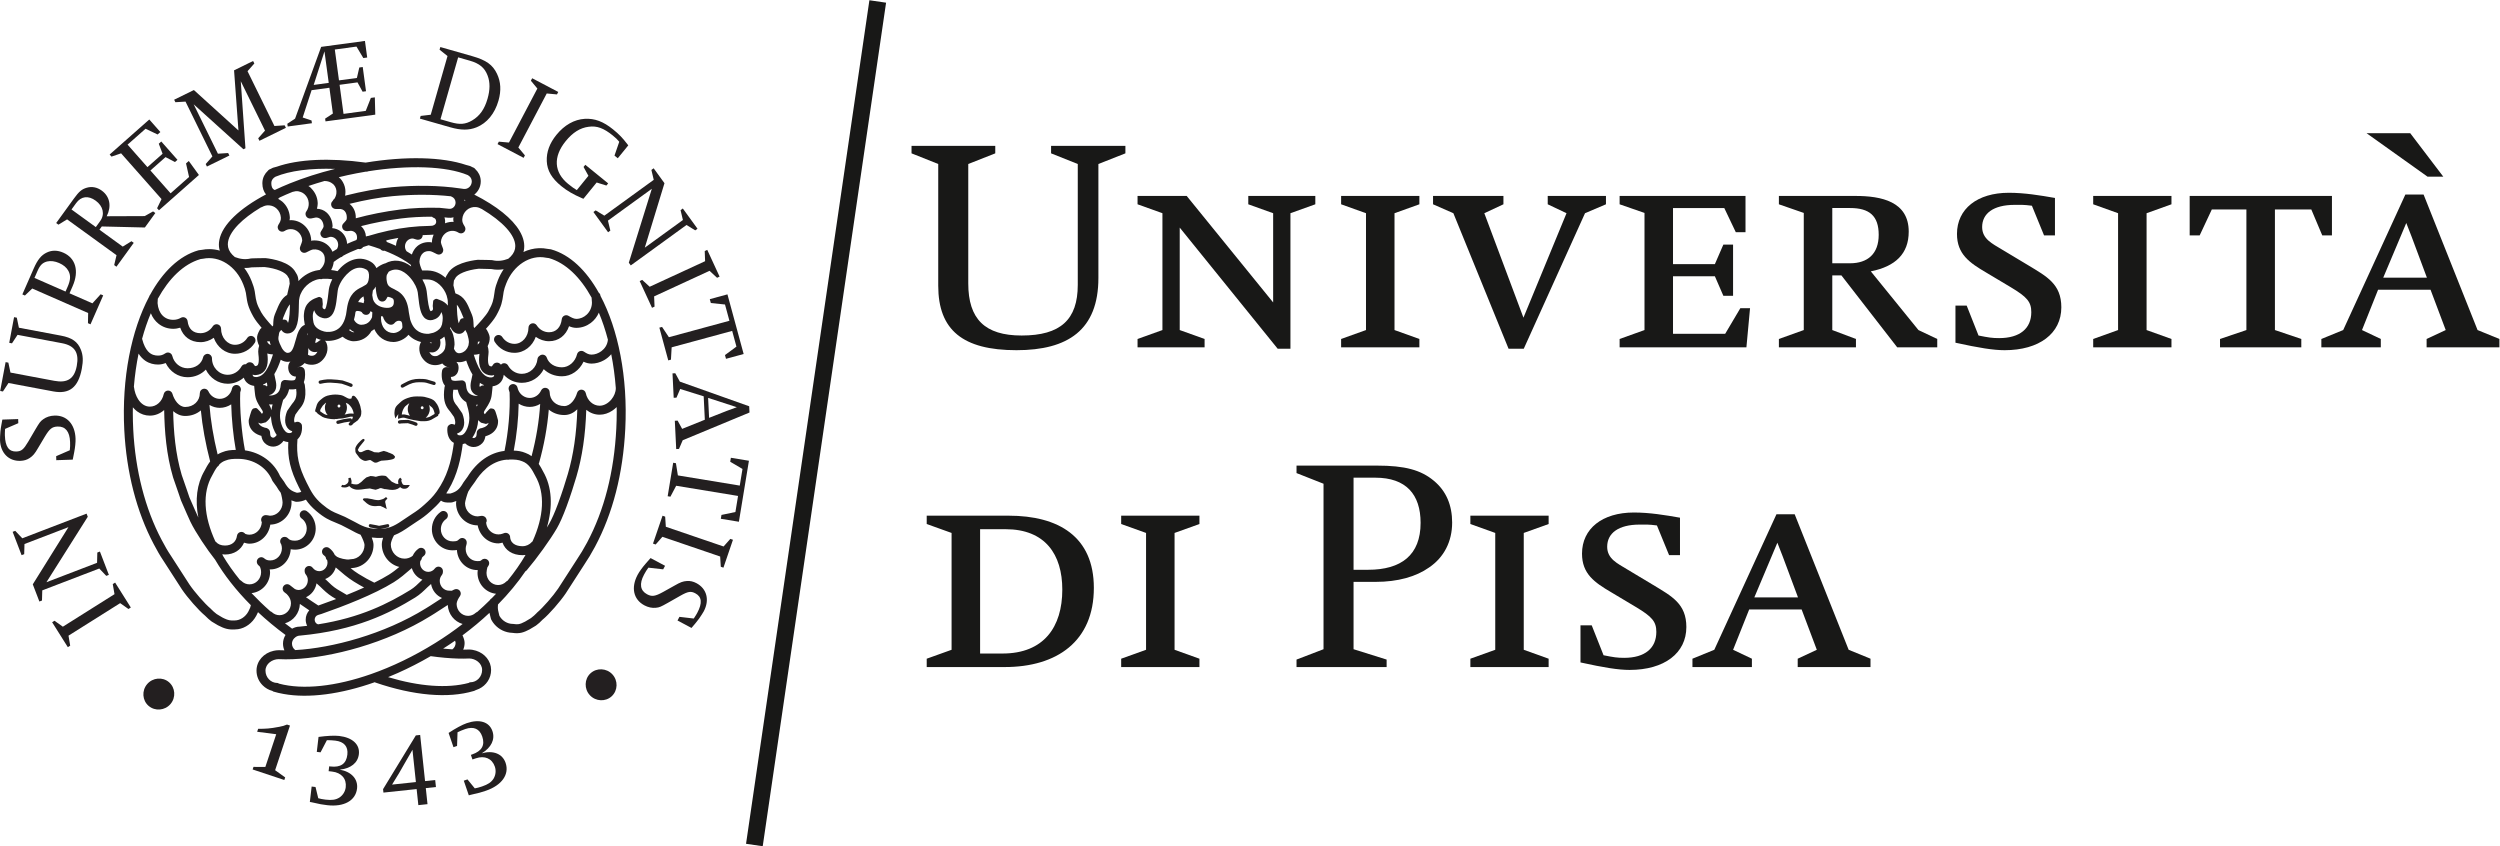 <svg xmlns:inkscape="http://www.inkscape.org/namespaces/inkscape" xmlns:sodipodi="http://sodipodi.sourceforge.net/DTD/sodipodi-0.dtd" xmlns="http://www.w3.org/2000/svg" xmlns:svg="http://www.w3.org/2000/svg" id="svg2" width="395.44" height="133.853" viewBox="0 0 395.44 133.853" sodipodi:docname="marchio_unipi_orizz_black.eps"><defs id="defs6"><clipPath clipPathUnits="userSpaceOnUse" id="clipPath52"><path d="M 0,48.293 H 889.367 V 955.57 H 0 Z" id="path50"></path></clipPath></defs><g id="g8" inkscape:groupmode="layer" inkscape:label="ink_ext_XXXXXX" transform="matrix(1.333,0,0,-1.333,0,133.853)"><g id="g10" transform="scale(0.1)"><path d="m 1303.38,809.543 v -135.23 c 0,-61.813 -36.35,-85.715 -97.19,-85.715 -63.71,0 -92.86,23.902 -92.86,76.496 v 144.449 l -31.68,12.637 v 8.875 H 1181 v -8.875 l -32.04,-12.637 V 667.824 c 0,-42.344 19.8,-61.812 63.35,-61.812 46.08,0 66.59,18.785 66.59,60.101 v 143.43 l -31.67,12.637 v 8.875 h 88.19 v -8.875 l -32.04,-12.637" style="fill:#181817;fill-opacity:1;fill-rule:nonzero;stroke:none" id="path12"></path><path d="M 1531.26,751.148 V 590.305 h -15.12 L 1399.88,734.074 V 612.5 l 29.51,-10.586 v -9.902 h -79.55 v 9.902 l 29.52,10.586 v 138.648 l -29.52,10.586 v 9.903 h 58.32 l 102.58,-126.352 v 105.863 l -29.51,10.586 v 9.903 h 79.55 v -9.903 l -29.52,-10.586" style="fill:#181817;fill-opacity:1;fill-rule:nonzero;stroke:none" id="path14"></path><path d="m 1591.39,592.012 v 9.902 l 29.52,10.586 v 138.648 l -29.52,10.586 v 9.903 h 92.87 v -9.903 l -29.51,-10.586 V 612.5 l 29.51,-10.586 v -9.902 h -92.87" style="fill:#181817;fill-opacity:1;fill-rule:nonzero;stroke:none" id="path16"></path><path d="m 1880.81,751.148 -72.7,-160.843 h -18.01 l -65.51,160.843 -24.12,10.586 v 9.903 h 83.52 v -9.903 l -22.68,-10.586 46.43,-123.96 51.11,123.96 -22.3,10.586 v 9.903 h 69.1 v -9.903 l -24.84,-10.586" style="fill:#181817;fill-opacity:1;fill-rule:nonzero;stroke:none" id="path18"></path><path d="m 2072.33,592.012 h -150.46 v 9.902 l 29.52,10.586 v 138.988 l -29.52,10.246 v 9.903 h 149.38 v -43.028 h -11.52 l -13.67,28.688 h -60.84 v -66.594 h 49.67 l 10.08,23.223 h 11.52 v -60.785 h -11.52 l -10.08,23.222 h -49.67 v -68.3 h 61.91 l 18,30.394 h 11.51 l -4.31,-46.445" style="fill:#181817;fill-opacity:1;fill-rule:nonzero;stroke:none" id="path20"></path><path d="m 2195.45,757.297 h -21.23 V 691.73 h 20.88 c 21.23,0 34.2,11.27 34.2,33.809 0,22.531 -11.16,31.758 -33.85,31.758 z m 55.8,-165.285 -66.23,85.371 h -10.8 V 612.5 l 28.08,-10.586 v -9.902 h -91.44 v 9.902 l 29.52,10.586 v 138.988 l -29.52,10.246 v 9.903 h 91.08 c 30.23,0 62.98,-6.489 62.98,-42.344 0,-26.293 -15.84,-41.324 -44.99,-47.125 l 56.52,-69.668 22.32,-10.586 v -9.902 h -47.52" style="fill:#181817;fill-opacity:1;fill-rule:nonzero;stroke:none" id="path22"></path><path d="m 2378.69,588.598 c -13.32,0 -30.23,2.73 -58.31,8.879 v 44.05 h 13.32 l 14.04,-35.515 c 11.87,-2.387 16.2,-3.071 24.48,-3.071 24.83,0 38.15,11.61 38.15,30.731 0,12.297 -5.04,18.101 -24.47,29.715 l -29.16,17.414 c -19.8,11.613 -34.55,21.855 -34.55,45.758 0,29.711 24.11,48.832 61.54,48.832 18.72,0 37.08,-3.071 54.72,-6.141 v -44.395 h -12.96 l -14.39,35.168 c -10.08,1.368 -14.41,1.028 -20.53,1.028 -25.2,0 -38.52,-10.242 -38.52,-26.293 0,-14.348 12.25,-19.805 23.4,-26.637 l 31.33,-18.785 c 21.95,-13.316 39.23,-22.195 39.23,-49.859 0,-31.075 -26.28,-50.879 -67.32,-50.879" style="fill:#181817;fill-opacity:1;fill-rule:nonzero;stroke:none" id="path24"></path><path d="m 2483.82,592.012 v 9.902 l 29.52,10.586 v 138.648 l -29.52,10.586 v 9.903 h 92.87 v -9.903 l -29.52,-10.586 V 612.5 l 29.52,-10.586 v -9.902 h -92.87" style="fill:#181817;fill-opacity:1;fill-rule:nonzero;stroke:none" id="path26"></path><path d="m 2755.61,724.855 -12.97,30.731 h -43.18 V 612.5 l 31.3,-10.586 v -9.902 h -96.46 v 9.902 l 31.31,10.586 v 143.086 h -41.04 l -14.39,-30.731 h -11.88 v 46.782 h 168.82 v -46.782 h -11.51" style="fill:#181817;fill-opacity:1;fill-rule:nonzero;stroke:none" id="path28"></path><path d="m 2855.33,739.535 -27.35,-64.883 h 51.83 c -8.27,21.516 -15.83,43.371 -24.48,64.883 z m 25.2,54.981 -72.34,51.57 h 51.83 l 39.23,-51.57 z m -1.07,-202.504 v 9.902 l 22.67,10.586 -18,47.813 h -62.27 l -19.08,-47.813 22.32,-10.586 v -9.902 h -70.55 v 9.902 l 25.92,10.586 73.79,160.848 h 21.59 l 64.07,-160.848 25.92,-10.586 v -9.902 h -86.38" style="fill:#181817;fill-opacity:1;fill-rule:nonzero;stroke:none" id="path30"></path><path d="M 1193.23,376.188 H 1163 v -147.52 h 26.64 c 48.95,0 70.91,31.418 70.91,75.809 0,41.664 -20.16,71.711 -67.32,71.711 z m -1.07,-163.575 h -92.51 v 9.903 l 29.51,10.586 v 138.652 l -29.51,10.586 v 9.902 h 97.18 c 59.4,0 101.15,-24.933 101.15,-85.715 0,-63.179 -43.55,-93.914 -105.82,-93.914" style="fill:#181817;fill-opacity:1;fill-rule:nonzero;stroke:none" id="path32"></path><path d="m 1330.4,212.613 v 9.903 l 29.52,10.586 v 138.652 l -29.52,10.586 v 9.902 h 92.87 v -9.902 l -29.51,-10.586 V 233.102 l 29.51,-10.586 v -9.903 h -92.87" style="fill:#181817;fill-opacity:1;fill-rule:nonzero;stroke:none" id="path34"></path><path d="m 1632.07,437.32 h -25.92 V 328.043 h 17.29 c 39.23,0 62.27,17.41 62.27,55.664 0,33.801 -17.29,53.613 -53.64,53.613 z m 63.71,-106.554 c -15.47,-10.926 -37.07,-17.071 -63.35,-17.071 h -26.28 v -79.91 l 39.24,-12.297 v -8.875 h -106.91 v 8.875 l 32.04,12.297 v 196.356 l -32.04,12.636 v 8.879 h 95.39 c 33.12,0 52.2,-5.117 67.68,-18.097 14.39,-11.954 21.6,-28.68 21.6,-49.508 0,-22.539 -9.73,-41.328 -27.37,-53.285" style="fill:#181817;fill-opacity:1;fill-rule:nonzero;stroke:none" id="path36"></path><path d="m 1744.76,212.613 v 9.903 l 29.52,10.586 v 138.652 l -29.52,10.586 v 9.902 h 92.87 v -9.902 l -29.52,-10.586 V 233.102 l 29.52,-10.586 v -9.903 h -92.87" style="fill:#181817;fill-opacity:1;fill-rule:nonzero;stroke:none" id="path38"></path><path d="m 1933.75,209.203 c -13.32,0 -30.23,2.727 -58.32,8.879 v 44.055 h 13.32 l 14.05,-35.52 c 11.87,-2.394 16.19,-3.074 24.47,-3.074 24.84,0 38.16,11.609 38.16,30.73 0,12.293 -5.04,18.106 -24.48,29.715 l -29.15,17.414 c -19.81,11.614 -34.56,21.856 -34.56,45.762 0,29.707 24.11,48.828 61.55,48.828 18.71,0 37.07,-3.066 54.71,-6.144 v -44.395 h -12.95 l -14.41,35.18 c -10.07,1.363 -14.39,1.023 -20.51,1.023 -25.2,0 -38.52,-10.246 -38.52,-26.301 0,-14.343 12.25,-19.8 23.4,-26.628 l 31.32,-18.789 c 21.95,-13.309 39.23,-22.2 39.23,-49.852 0,-31.074 -26.27,-50.883 -67.31,-50.883" style="fill:#181817;fill-opacity:1;fill-rule:nonzero;stroke:none" id="path40"></path><path d="m 2109.06,360.141 -27.35,-64.879 h 51.83 c -8.27,21.511 -15.83,43.367 -24.48,64.879 z m 24.13,-147.528 v 9.903 l 22.67,10.586 -18,47.812 h -62.27 l -19.08,-47.812 22.32,-10.586 v -9.903 h -70.55 v 9.903 l 25.92,10.586 73.79,160.847 h 21.59 l 64.07,-160.847 25.92,-10.586 v -9.903 h -86.38" style="fill:#181817;fill-opacity:1;fill-rule:nonzero;stroke:none" id="path42"></path><path d="M 1041.54,1002.41 895.16,1.449" style="fill:none;stroke:#181817;stroke-width:20;stroke-linecap:butt;stroke-linejoin:miter;stroke-miterlimit:10;stroke-dasharray:none;stroke-opacity:1" id="path44"></path><g id="g46"><g id="g48" clip-path="url(#clipPath52)"><path d="m 314.867,94.07 12.91,38.825 -22.621,2.914 1.18,3.539 c 8.625,-0.157 15.051,0.418 23.758,2.129 5.937,1.144 6.836,1.39 10.453,2.898 l 3.543,-1.18 -17.625,-52.98 11.926,-8.578 -1.02,-3.051 -37.598,12.508 1.016,3.051 14.078,-0.074" style="fill:#231f20;fill-opacity:1;fill-rule:nonzero;stroke:none" id="path54"></path><path d="m 367.672,52.539 2.137,18.27 4.597,-0.535 3.239,-13.332 c 2.64,-0.695 4.652,-1.191 8.613,-1.652 7.797,-0.91 12.019,-0.238 16.34,2.363 4.207,2.746 7.058,7.207 7.656,12.32 1.18,10.094 -5.102,17.305 -16.09,18.586 l -4.219,0.492 0.672,5.754 1.531,-0.18 c 12.141,-1.418 18.774,3.246 20.028,13.98 1.137,9.711 -3.891,15.481 -14.367,16.7 -3.067,0.363 -7.313,0.601 -9.914,0.515 l -7.512,-14.406 -4.473,0.52 2.074,17.761 c 9.743,1.325 18.864,1.813 24.489,1.157 C 418.316,129 427.191,120.711 425.848,109.211 424.641,98.859 416.219,92.199 403.109,90.883 416.949,88.488 425,79.777 423.672,68.402 422,54.09 408.145,46.383 388.34,48.699 c -5.496,0.641 -8.676,1.141 -18.633,3.473 l -2.035,0.367" style="fill:#231f20;fill-opacity:1;fill-rule:nonzero;stroke:none" id="path56"></path><path d="m 496.41,48.758 10.875,1.152 -2.023,19.062 12.027,1.277 -0.883,8.316 -12.027,-1.277 -5.813,54.754 -5.117,-0.543 -38.898,-63.77 0.433,-4.094 39.403,4.184 z m -31.176,24.375 2.09,3.453 6.285,10.246 6.766,11.844 7.867,13.644 1.188,2.2 4.074,-38.383 -28.27,-3.004" style="fill:#231f20;fill-opacity:1;fill-rule:nonzero;stroke:none" id="path58"></path><path d="m 556.297,60.383 -5.961,17.406 4.387,1.5 8.672,-10.629 c 2.675,0.508 4.707,0.93 8.48,2.223 7.426,2.543 10.945,4.973 13.719,9.188 2.609,4.289 3.258,9.543 1.59,14.41 -3.293,9.617 -12.071,13.411 -22.536,9.829 l -4.019,-1.375 -1.875,5.476 1.461,0.5 c 11.562,3.957 15.531,11.031 12.031,21.254 -3.164,9.25 -10.187,12.285 -20.168,8.867 -2.918,-0.996 -6.855,-2.617 -9.16,-3.816 l -0.563,-16.238 -4.257,-1.461 -5.793,16.922 c 8.215,5.394 16.23,9.773 21.59,11.605 15.089,5.168 26.675,1.52 30.425,-9.434 3.379,-9.859 -1.347,-19.5 -12.605,-26.347 13.523,3.816 24.543,-0.571 28.25,-11.403 4.668,-13.633 -4.504,-26.562 -23.367,-33.023 -5.235,-1.793 -8.321,-2.711 -18.313,-4.91 l -1.988,-0.543" style="fill:#231f20;fill-opacity:1;fill-rule:nonzero;stroke:none" id="path60"></path><path d="m 176.359,166.516 c -7.546,6.457 -8.359,18.136 -1.726,25.879 6.633,7.746 18.293,8.746 25.84,2.285 7.64,-6.543 8.453,-18.223 1.82,-25.965 -6.629,-7.746 -18.293,-8.746 -25.934,-2.199" style="fill:#231f20;fill-opacity:1;fill-rule:nonzero;stroke:none" id="path62"></path><path d="m 155.234,283.262 -2.804,-1.766 -9.848,6.942 -61.293,-38.59 2.004,-11.887 -2.801,-1.762 -18.625,29.586 2.801,1.762 9.918,-7.059 61.293,38.594 -2.074,11.996 2.8,1.762 18.629,-29.578" style="fill:#231f20;fill-opacity:1;fill-rule:nonzero;stroke:none" id="path64"></path><path d="m 129.188,321.992 -3.09,-1.183 -8.309,8.726 -67.629,-25.941 -0.34,-12.047 -3.094,-1.188 -7.824,20.399 42.324,67.863 L 29.055,358.609 28.715,346.563 25.621,345.375 15,373.07 l 3.09,1.184 8.359,-8.848 76.278,29.262 1.421,-3.707 -49.054,-77.676 60.086,23.047 0.297,12.168 3.089,1.188 10.622,-27.696" style="fill:#231f20;fill-opacity:1;fill-rule:nonzero;stroke:none" id="path66"></path><path d="m 86.262,458.738 -19.457,-0.664 -0.16,4.766 16.188,7.043 c 0.414,3.461 0.457,6.109 0.328,9.816 -0.418,12.309 -5.535,18.625 -14.797,18.309 -6.484,-0.219 -9.453,-2.574 -15.098,-11.91 l -7.898,-13.25 c -4.125,-7.164 -6.168,-9.485 -10.051,-12.137 -3.367,-2.231 -6.777,-3.273 -11.148,-3.426 -13.895,-0.472 -23.637,9.399 -24.152,24.621 -0.078,2.246 0.184,6.231 0.453,9.949 0.301,2.922 0.613,5.325 0.957,6.922 l 1.004,5.598 0.332,1.871 18.793,0.637 0.168,-4.895 -15.672,-6.761 -0.094,-1.063 c -0.148,-3.449 -0.25,-4.383 -0.168,-6.766 0.449,-13.234 4.766,-19.316 13.5,-19.015 6.086,0.203 8.664,2.281 14.176,11.609 l 8.391,14.332 c 5.141,8.653 5.894,9.742 9.516,12.379 3.621,2.645 8.207,4.121 13.238,4.293 14.688,0.5 24.457,-10.164 25.043,-27.367 0.141,-4.106 -0.445,-10.219 -1.578,-15.953 l -1.465,-7.473 -0.348,-1.465" style="fill:#231f20;fill-opacity:1;fill-rule:nonzero;stroke:none" id="path68"></path><path d="m 3.477,539.605 -3.254,0.614 6.434,34.226 3.254,-0.613 2.5,-11.789 52.055,-9.785 c 15.613,-2.938 23.785,2.535 26.625,17.629 2.984,15.879 -2.465,24.176 -17.558,27.015 l -52.703,9.911 -6.613,-10.079 -3.254,0.614 5.727,30.453 3.254,-0.613 2.477,-11.918 49.84,-9.372 c 13.274,-2.496 20.055,-7.273 23.777,-16.863 2.543,-6.543 2.848,-12.801 1.016,-22.558 C 92.914,544.484 82.309,536.102 63.18,539.695 L 10.086,549.68 3.477,539.605" style="fill:#231f20;fill-opacity:1;fill-rule:nonzero;stroke:none" id="path70"></path><path d="m 122.457,653.621 -3.031,1.328 -9.778,-10.746 -27.16,11.914 3.723,8.488 c 7.875,17.95 3.606,33.27 -11.066,39.708 -6.91,3.031 -13.379,3.121 -19.574,0.203 -6.547,-3.059 -10.906,-8.375 -15.59,-19.047 l -13.457,-30.676 3.027,-1.332 8.715,8.324 66.328,-29.101 -0.223,-12.051 3.031,-1.328 z m -81.562,20.746 3.672,8.367 c 3.031,6.914 5.977,9.668 11.242,11.121 4.512,1.055 9.41,0.352 14.379,-1.828 5.094,-2.234 8.805,-5.308 10.965,-9.293 2.871,-5.312 2.672,-10.718 -0.945,-18.961 l -2.449,-5.578 -36.863,16.172" style="fill:#231f20;fill-opacity:1;fill-rule:nonzero;stroke:none" id="path72"></path><path d="m 120.781,735.422 51.114,-1.231 12.433,17.153 -2.68,1.945 -9.921,-5.566 -45.106,-0.18 c 5.981,11.859 3.75,23.449 -5.898,30.441 -5.469,3.965 -11.633,5.164 -17.618,3.45 -5.984,-1.715 -9.253,-4.418 -15.39,-12.887 l -21.058,-29.055 2.68,-1.941 10.277,6.285 58.649,-42.508 -2.774,-11.726 2.68,-1.942 20.516,28.305 -2.68,1.941 -10.359,-6.394 -27.661,20.051 z m -35.925,20.152 5.438,7.508 c 5.984,8.254 14.441,9.32 23.234,2.945 8.899,-6.449 11.125,-16.238 5.375,-24.172 l -5.207,-7.183 -28.84,20.902" style="fill:#231f20;fill-opacity:1;fill-rule:nonzero;stroke:none" id="path74"></path><path d="m 178.48,801.852 23.938,-27.09 21.93,19.379 -3.602,16.078 3.274,2.894 12.015,-16.597 -47.43,-41.914 -2.195,2.48 5.27,10.84 -47.965,54.277 -11.402,-3.894 -2.196,2.48 47.035,41.563 13.153,-14.883 -3.274,-2.895 -14.312,6.793 -21.332,-18.851 23.586,-26.692 17.961,15.871 -4.516,11.914 2.973,2.629 19.207,-21.73 -2.981,-2.629 -11.176,5.848 -17.961,-15.871" style="fill:#231f20;fill-opacity:1;fill-rule:nonzero;stroke:none" id="path76"></path><path d="m 282.941,849.344 -5.203,71.34 22.59,11.082 1.457,-2.973 -8.066,-9.121 31.902,-65.027 12.145,0.796 1.461,-2.972 -31.387,-15.399 -1.457,2.977 8.062,9.117 -28.75,58.609 5.555,-79.578 -2.379,-1.164 -59.051,53.332 28.75,-58.609 12.145,0.797 1.461,-2.973 -26.633,-13.062 -1.457,2.972 7.945,9.059 -31.898,65.027 -12.028,-0.734 -1.46,2.969 23.421,11.488 52.875,-47.953" style="fill:#231f20;fill-opacity:1;fill-rule:nonzero;stroke:none" id="path78"></path><path d="m 395.004,869.441 -9.203,-6.054 0.445,-3.282 59.051,7.997 -0.512,20.511 -4.719,-0.64 -6.066,-15.387 -26.375,-3.574 -4.676,34.511 21.258,2.879 6.043,-11.074 4.066,0.551 -3.89,28.738 -4.071,-0.551 -2.859,-12.414 -21.258,-2.879 -4.957,36.61 25.719,3.484 8.121,-13.601 4.594,0.625 -2.668,19.683 -51.961,-7.039 -30.957,-85.172 -9.203,-6.054 0.445,-3.282 28.734,3.891 -0.441,3.281 -10.5,3.524 10.574,32.433 21.125,2.86 z m -22.77,33.93 12.782,39.817 5.066,-37.399 z" style="fill:#231f20;fill-opacity:1;fill-rule:nonzero;stroke:none" id="path80"></path><path d="m 534.281,853.113 c 12.735,-3.64 22.082,-3.695 31.106,-0.074 12.437,4.984 21.715,16.242 26.117,31.652 3.418,11.969 2.797,22.336 -1.77,31.903 -5.074,10.676 -12.73,16.168 -29.285,20.894 l -37.941,10.84 -0.91,-3.183 9.425,-7.512 -19.898,-69.645 -11.965,-1.402 -0.91,-3.184 z m 9.383,82.977 13.621,-3.895 c 11.715,-3.343 17.844,-8.398 21.356,-17.804 2.984,-7.875 2.945,-16.68 -0.106,-27.371 -3.566,-12.481 -9.297,-20.485 -18.242,-25.778 -8.094,-4.711 -14.57,-5.203 -25.52,-2.074 l -12.097,3.453 20.988,73.469" style="fill:#231f20;fill-opacity:1;fill-rule:nonzero;stroke:none" id="path82"></path><path d="m 590.395,833.125 1.539,2.93 12.004,-1.075 33.703,64.11 -7.684,9.281 1.539,2.93 30.942,-16.266 -1.54,-2.933 -12.121,1.136 -33.703,-64.109 7.801,-9.34 -1.539,-2.93 -30.941,16.266" style="fill:#231f20;fill-opacity:1;fill-rule:nonzero;stroke:none" id="path84"></path><path d="m 708,787.594 -15.703,-19.321 -1.668,0.676 c -10.348,4.485 -17.551,8.633 -24.539,14.313 -11.406,9.273 -16.777,18.41 -17.274,29.562 -0.472,10.965 3.352,21.336 11.454,31.305 9.437,11.613 21.171,18.285 33.71,19.016 11.61,0.632 21.879,-3.106 33.594,-12.629 6.985,-5.68 10.985,-9.786 16.864,-17.461 l 1.085,-1.395 -12.445,-15.308 -3.906,3.171 5.652,16.399 c -1.945,2.433 -4.144,4.562 -7.636,7.402 -10.688,8.684 -18.915,11.789 -28.567,10.414 -10.226,-1.246 -19.055,-6.863 -27.324,-17.035 -15.117,-18.601 -14.059,-37.035 2.996,-50.898 3.703,-3.008 7.672,-5.891 10.164,-7.235 l 13.777,16.957 -5.789,10.508 2.086,2.57 27.125,-22.05 -2.082,-2.571 -11.574,3.61" style="fill:#231f20;fill-opacity:1;fill-rule:nonzero;stroke:none" id="path86"></path><path d="m 704.16,752.563 2.676,1.945 10.285,-6.281 58.625,42.539 -2.785,11.722 2.68,1.946 12.836,-17.684 -23.352,-76.496 45.227,32.82 -2.782,11.723 2.676,1.945 17.426,-24.004 -2.68,-1.945 -10.363,6.387 -66.125,-47.985 -2.336,3.215 27.312,87.719 -52.082,-37.797 2.86,-11.832 -2.68,-1.945 -17.418,24.008" style="fill:#231f20;fill-opacity:1;fill-rule:nonzero;stroke:none" id="path88"></path><path d="m 759.043,670.645 3.008,1.386 8.867,-8.16 65.77,30.344 -0.45,12.043 3.004,1.387 14.641,-31.743 -3,-1.386 -8.926,8.277 -65.769,-30.344 0.507,-12.164 -3.004,-1.387 -14.648,31.747" style="fill:#231f20;fill-opacity:1;fill-rule:nonzero;stroke:none" id="path90"></path><path d="m 793.723,604.012 71.816,19.508 -5.238,19.296 -16.809,1.747 -1.246,4.601 20.953,5.691 19.231,-70.792 -20.953,-5.692 -1.215,4.473 13.605,10.008 -5.066,18.656 -71.813,-19.508 -0.832,-14.633 -3.191,-0.867 -10.555,38.848 3.195,0.867 8.118,-12.203" style="fill:#231f20;fill-opacity:1;fill-rule:nonzero;stroke:none" id="path92"></path><path d="m 836.359,506.094 -26.91,-10.86 -5.386,9.809 -3.309,-0.16 1.644,-33.59 3.305,0.156 4.402,10.293 79.262,32.914 -0.363,7.407 -82.301,29.25 -5.39,9.941 -3.309,-0.16 1.418,-28.965 3.305,0.16 4.402,10.293 27.871,-8.715 z m 37.981,14.851 c -4.168,-1.398 -6.254,-2.164 -11.719,-4.285 l -21.199,-8.328 -1.16,23.676 34.078,-11.063" style="fill:#231f20;fill-opacity:1;fill-rule:nonzero;stroke:none" id="path94"></path><path d="m 804.375,440.02 73.43,-12.086 3.25,19.734 -14.563,8.566 0.774,4.707 21.429,-3.527 -11.91,-72.387 -21.43,3.528 0.75,4.574 16.543,3.453 3.133,19.07 -73.429,12.086 -6.829,-12.965 -3.265,0.536 6.535,39.722 3.27,-0.539 2.312,-14.472" style="fill:#231f20;fill-opacity:1;fill-rule:nonzero;stroke:none" id="path96"></path><path d="m 786.16,392.172 3.133,-1.067 0.793,-12.023 68.543,-23.41 7.984,9.027 3.133,-1.066 -11.301,-33.086 -3.132,1.07 -0.747,12.153 -68.546,23.406 -8.024,-9.156 -3.133,1.07 11.297,33.082" style="fill:#231f20;fill-opacity:1;fill-rule:nonzero;stroke:none" id="path98"></path><path d="m 772.004,341.926 17.172,-9.16 -2.246,-4.207 -17.539,2 c -2.086,-2.789 -3.45,-5.063 -5.196,-8.332 -5.793,-10.868 -4.523,-18.899 3.657,-23.262 5.726,-3.051 9.472,-2.496 19.027,2.762 l 13.469,7.523 c 7.156,4.137 10.086,5.125 14.777,5.477 4.031,0.25 7.508,-0.555 11.363,-2.61 12.266,-6.543 15.766,-19.965 8.602,-33.402 -1.059,-1.985 -3.281,-5.301 -5.379,-8.391 -1.719,-2.379 -3.191,-4.293 -4.289,-5.511 l -3.668,-4.348 -1.227,-1.445 -16.589,8.843 2.304,4.328 16.949,-1.992 0.618,0.879 c 1.851,2.91 2.406,3.664 3.527,5.766 6.23,11.687 5.539,19.113 -2.172,23.222 -5.375,2.868 -8.648,2.364 -18.086,-2.961 l -14.433,-8.21 c -8.778,-4.922 -9.981,-5.485 -14.434,-5.957 -4.457,-0.477 -9.168,0.539 -13.609,2.906 -12.969,6.914 -16.094,21.035 -7.993,36.226 1.934,3.621 5.5,8.621 9.344,13.024 l 5.012,5.734 1.039,1.098" style="fill:#231f20;fill-opacity:1;fill-rule:nonzero;stroke:none" id="path100"></path><path d="m 725.863,177.957 c -7.277,-6.762 -18.968,-6.238 -25.91,1.231 -6.937,7.472 -6.601,19.171 0.672,25.929 7.375,6.852 19.07,6.328 26.008,-1.14 6.937,-7.473 6.601,-19.168 -0.77,-26.02" style="fill:#231f20;fill-opacity:1;fill-rule:nonzero;stroke:none" id="path102"></path><path d="m 421.523,471.203 c 0,-0.344 0.137,-0.644 0.219,-0.961 -0.051,-0.344 -0.105,-0.683 -0.105,-1 0,-2.117 1.25,-3.625 2.386,-4.988 l 1.336,-1.754 c 1.676,-2.539 3.371,-3.613 6.106,-4.805 1.988,-0.867 3.742,-0.332 5.156,0.106 1.242,0.371 2.215,0.672 3.313,0.258 l 1.566,-1.075 2.648,-1.617 c 2.266,-0.695 3.93,0.215 5.403,1.008 l 2.859,1.105 3.129,0.215 4.191,0.348 1.071,0.16 c 3.316,0.488 6.449,0.945 7.562,2.578 0,0.004 0.356,1.684 0.356,1.684 l -2.164,2.258 -0.782,0.5 -3.507,1.539 -0.875,0.238 -1.926,0.895 -4.016,1.195 -3.636,-1.035 -2.43,-0.825 -4.672,0.274 -0.867,0.156 -2.489,1.149 -4.023,1.519 c -2.434,0.113 -3.98,-0.629 -5.762,-1.484 l -1.699,-0.805 -1.383,-0.441 c -2.117,-0.078 -2.523,0.152 -3.91,2.715 0.324,0.613 1.797,3.371 1.797,3.371 0.258,0.336 4.531,5.652 5.344,6.66 0.004,-0.004 0.094,-0.067 0.094,-0.067 0.015,0.012 0.027,0.067 0.042,0.086 l 0.016,-0.008 c 0.059,0.083 0.082,0.243 0.152,0.34 0.282,0.379 0.637,0.778 0.637,1.289 0,0.305 -0.101,0.606 -0.375,0.899 -0.871,0.941 -2.012,0.144 -2.39,-0.125 -1.2,-0.848 -8.372,-7.094 -8.372,-11.555" style="fill:#231f20;fill-opacity:1;fill-rule:nonzero;stroke:none" id="path104"></path><path d="m 411.27,512.73 -2.332,-0.527 c 1.687,2.274 2.734,5.07 2.734,8.149 0,2.097 -0.5,4.054 -1.336,5.824 1.027,-0.399 1.973,-0.813 2.805,-1.254 0.707,-0.586 1.414,-1.231 2.105,-2.02 2.547,-2.914 3.711,-5.644 4.383,-8.937 0,-0.258 -0.063,-0.496 -0.078,-0.746 -3.348,0.558 -5.977,0.191 -8.281,-0.489 z m -9.059,7.817 c -0.914,0 -1.668,0.793 -1.668,1.773 0,0.977 0.754,1.766 1.668,1.766 0.926,0 1.672,-0.789 1.672,-1.766 0,-0.98 -0.746,-1.773 -1.672,-1.773 z m -17.441,-7.715 c -1.313,0.828 -3.989,2.539 -4.977,3.414 0.105,0.777 0.285,1.453 0.473,2.129 0.125,0.238 0.254,0.465 0.375,0.707 l 2.339,3.695 c 1.254,1.309 2.227,2.313 3.262,3.164 0.199,0.125 0.477,0.247 0.699,0.372 -0.871,-1.805 -1.414,-3.809 -1.414,-5.961 0,-3.383 1.258,-6.446 3.278,-8.813 -1.657,0.316 -3.153,0.731 -4.035,1.293 z m 28.371,-9.254 2.738,0.289 -0.313,-0.344 c -1.199,-1.097 -2.148,-1.964 -1.777,-3.132 0.125,-0.383 0.504,-1.047 1.672,-1.184 1.742,-0.195 2.684,0.949 3.367,1.777 l 0.813,0.883 2.082,1.418 2.972,2.215 3.059,4.285 c 1.023,2.453 1.008,4.172 0.988,6.547 l -1.137,5.684 -0.218,0.668 -0.457,1.484 -1.789,4.383 c -1.258,2.168 -4.422,7.07 -6.575,5.875 -1.25,-0.715 -1.265,-1.895 -1.265,-2.461 l -0.02,-0.402 c -0.011,0 -1.156,-0.481 -1.156,-0.481 -1.926,-0.469 -3.629,0.512 -5.797,1.754 -1.801,1.031 -3.84,2.203 -6.32,2.605 -4.852,0.77 -7.809,0.747 -12.641,-0.128 -4.258,-0.754 -6.887,-2.036 -10.402,-5.079 -2.09,-1.793 -3.735,-3.214 -4.945,-6.254 l -2.09,-6.894 0.035,0.113 c -0.09,-0.996 0.32,-1.558 0.683,-1.851 0.329,-0.27 0.704,-0.36 1.071,-0.403 0.476,-1.297 2.308,-2.586 6.922,-5.488 2.289,-1.437 9.609,-2.762 13.578,-2.742 0.031,0 0.078,-0.02 0.105,-0.02 l 1.031,-0.007 c 0,0 0.004,0.187 0.004,0.21 0.121,0.02 0.246,0.036 0.348,0.059 0.031,0 0.125,0.008 0.168,0.008 0.246,-0.008 0.477,-0.07 0.727,-0.07 1.019,0 2,0.148 2.941,0.371 2.621,0.214 5.559,0.461 5.559,0.461 l 5.3,1.171 c 2.2,0.653 3.942,1.157 6.496,0.692 -0.324,-1.106 -0.73,-2.27 -1.269,-3.574 0,0.007 0.004,0.027 0.004,0.047 -0.113,1.097 -1.153,1.886 -2.25,1.765 l -2.594,-0.273 -5.008,-0.758 -7.191,-1.754 c -1.07,-0.258 -1.727,-1.344 -1.469,-2.414 0.266,-1.07 1.344,-1.723 2.418,-1.465 l 7.199,1.754 4.403,0.66" style="fill:#231f20;fill-opacity:1;fill-rule:nonzero;stroke:none" id="path106"></path><path d="m 380.473,548.746 c 6.324,1.41 10.011,1.637 16.422,1.008 l 3.175,-0.219 5.477,-0.703 6.414,-2.211 3.84,-1.496 c 1.027,-0.391 2.148,0.137 2.539,1.164 0.402,1.031 -0.156,2.199 -1.184,2.606 l -3.695,1.429 -6.93,2.375 -6.258,0.824 -2.988,0.204 c -6.824,0.675 -10.953,0.418 -17.683,-1.086 -1.079,-0.243 -1.754,-1.309 -1.512,-2.383 0.242,-1.074 1.308,-1.758 2.383,-1.512" style="fill:#231f20;fill-opacity:1;fill-rule:nonzero;stroke:none" id="path108"></path><path d="m 458.121,414.418 c -0.012,-0.012 -0.027,-0.031 -0.043,-0.043 -1.789,-1.457 -2.73,-2.18 -4.672,-2.738 l -1.148,-0.336 c -2.399,-0.723 -3.047,-0.906 -7.563,-0.199 l -3.332,0.777 -5.289,0.914 -1.363,0.055 c -2.664,0.113 -3.469,0.152 -3.844,-0.934 l -0.289,-0.836 0.738,-0.683 1.844,-1.657 c 2.785,-2.597 5.66,-5.285 12.496,-5.218 l 2.563,0.242 3.023,0.074 3.903,-1.703 3.789,-2.16 -0.715,3.066 -1.145,5.266 c -0.011,0.082 -0.011,0.168 -0.011,0.261 0,1.477 0.914,2.426 2.648,3.711 h -0.004 c 0.02,0.02 0.035,0.032 0.051,0.039 l -1.637,2.102" style="fill:#231f20;fill-opacity:1;fill-rule:nonzero;stroke:none" id="path110"></path><path d="m 477.73,429.758 v 0 l -0.531,1.039 c -0.949,2.137 -1.34,3.449 -0.472,4.672 l -1.801,1.898 c -0.129,-0.086 -0.227,-0.273 -0.36,-0.371 l -0.015,0.012 c -0.008,-0.012 0,-0.02 -0.008,-0.035 -1.121,-0.856 -2.148,-2.192 -2.148,-4.594 0,-0.723 0.128,-1.566 0.332,-2.473 -0.961,-0.074 -1.868,-0.004 -3.02,0.321 l -4.781,2.304 -4.192,4.039 -1.679,1.817 c -1.332,1.293 -2.766,1.324 -4.028,1.343 l -1.324,0.086 c -0.164,0.024 -2.199,-0.066 -3.863,-0.41 -0.414,-0.047 -0.836,-0.086 -0.836,-0.086 0.101,0.008 0.16,-0.109 0.262,-0.129 -0.075,-0.019 -0.125,-0.046 -0.192,-0.074 0.008,0.02 0.059,0.121 0.059,0.121 l -3.137,-0.851 c -0.008,0 -0.875,0.129 -0.875,0.129 l -1.195,0.281 -1.344,0.246 -2.953,0.262 -4.906,-1.684 -3.203,-2.648 -1.481,-1.453 -1.445,-1.372 -3.434,-2.386 c -1.988,-0.637 -3.191,-0.555 -5.469,-0.215 l -2.941,0.816 c 0.863,2.129 0.277,3.969 -0.332,5.735 l -0.426,1.254 -2.594,-0.551 c 0.129,-1.043 0.223,-1.957 0.223,-2.758 0,-1.047 -0.277,-1.867 -0.762,-2.613 v 0 l -0.757,-0.942 c -1.539,-1.343 -2.93,-2.043 -4.297,-2.047 -0.645,0.11 -1.301,0.141 -1.903,0.399 h -0.007 l -1.051,-2.442 c 0.988,-0.425 1.976,-0.632 2.961,-0.632 2.504,-0.328 4.828,0.269 6.605,1.632 1.207,-1.386 2.508,-2.394 4.578,-3.253 3.239,-1.356 5.59,-1.161 8.578,-0.918 l 1.372,0.105 4.496,0.645 5.511,0.558 2.774,-0.707 4.039,-0.848 3.683,1.211 c 1.098,0.602 1.762,0.93 2.711,0.774 0,0 2.141,-0.598 3.434,-0.961 0.371,-0.117 0.758,-0.234 0.758,-0.234 0.316,-0.094 0.703,-0.114 1.097,-0.016 0.938,-0.141 5.157,-0.774 5.157,-0.774 4.632,-0.601 8.566,0.235 11.375,2.415 l 0.683,0.796 c 1.055,-1 2.453,-1.742 4.071,-1.98 2.566,-0.383 4.929,0.508 6.179,2.316 l 1.469,2.141 -4.117,-0.086 c -2.574,-0.082 -3.844,0.043 -4.528,1.176" style="fill:#231f20;fill-opacity:1;fill-rule:nonzero;stroke:none" id="path112"></path><path d="m 323.152,583.68 c -0.277,-0.02 0.286,-0.028 0,0 v 0" style="fill:#231f20;fill-opacity:1;fill-rule:nonzero;stroke:none" id="path114"></path><path d="m 509.984,509.633 c -1.769,-0.793 -3.261,-1.102 -4.828,-1.223 2.926,2.465 4.836,6.168 4.836,10.356 0,1.707 -0.344,3.32 -0.91,4.832 1.082,-0.743 2.152,-1.606 3.359,-2.731 1.684,-1.586 2.528,-4.187 3.059,-6.16 0.086,-0.574 0.18,-1.144 0.211,-1.762 -1.504,-0.871 -5.727,-3.312 -5.727,-3.312 z m -9.007,8.902 c -0.922,0 -1.672,0.789 -1.672,1.766 0,0.976 0.75,1.769 1.672,1.769 0.921,0 1.671,-0.793 1.671,-1.769 0,-0.977 -0.75,-1.766 -1.671,-1.766 z m -14.692,-7.699 -3.113,0.812 c -1.793,0.582 -3.746,0.938 -6.445,0.59 0.367,2.918 1.089,5.313 2.89,8.168 0.371,0.578 0.774,1.008 1.16,1.485 l 2.012,1.66 c 1.086,0.933 2.008,1.578 2.965,2.117 -1.188,-2.023 -1.91,-4.367 -1.91,-6.902 0,-2.993 0.984,-5.731 2.597,-7.965 z m 22.367,21.039 c -3.851,1.219 -6.093,1.734 -9.992,1.816 -5.816,0.114 -9.449,0.184 -14.922,-1.836 -3.461,-1.289 -5.961,-2.351 -9.035,-5.386 l -1.598,-1.504 c -2.109,-1.926 -4.105,-3.738 -4.73,-7.285 -0.484,-2.778 -0.477,-4.485 0.031,-7.024 l 0.606,-3.054 3.601,5.128 c -0.109,-0.894 -0.207,-1.8 -0.238,-2.832 l -0.094,-2.785 2.668,0.813 c 3.496,1.047 4.887,0.601 7,-0.074 l 3.68,-0.954 4.93,-1.144 8.488,-1.379 c 0.008,0 2.176,-0.031 2.176,-0.031 3.468,-0.059 6.472,-0.114 10.394,1.644 l 8.367,4.828 -0.109,1.082 c 0,0.051 -0.016,0.094 -0.016,0.145 l 1.098,0.852 c 1.934,1.5 -0.359,8.5 -2.246,11.421 -3.406,5.278 -5.543,6.129 -10.059,7.559" style="fill:#231f20;fill-opacity:1;fill-rule:nonzero;stroke:none" id="path116"></path><path d="m 494.156,502.73 -3.176,1.243 -6.464,1.953 c -0.004,0 -8.465,-0.246 -8.465,-0.246 l -2.133,-0.293 c -1.094,-0.145 -1.883,-1.153 -1.738,-2.242 0.152,-1.098 1.133,-1.868 2.23,-1.719 l 2.195,0.297 7.379,0.25 5.434,-1.672 3.473,-1.356 c 1.023,-0.402 2.089,0.137 2.5,1.168 0.398,1.024 -0.2,2.215 -1.235,2.617" style="fill:#231f20;fill-opacity:1;fill-rule:nonzero;stroke:none" id="path118"></path><path d="m 702.418,645.16 c 0,-5.683 -2.398,-10.746 -6.145,-14.305 -3.312,-3.14 -7.668,-5.105 -12.488,-5.105 -2.941,0 -6.57,2.102 -9.219,3.637 -1.55,0.898 -3.453,0.957 -5.058,0.148 -1.602,-0.801 -2.695,-2.359 -2.895,-4.148 -1.129,-9.703 -6.785,-15.5 -15.136,-15.5 -5.875,0 -11.321,3.062 -14.567,8.187 -1.262,2.004 -3.703,2.93 -5.98,2.27 -2.274,-0.66 -3.84,-2.746 -3.84,-5.117 0,-10.536 -7.445,-19.102 -16.59,-19.102 -5.816,0 -11.223,3.016 -14.461,8.074 -1.586,2.481 -4.883,3.199 -7.355,1.614 -2.481,-1.586 -3.2,-4.875 -1.621,-7.348 5.207,-8.137 13.968,-12.992 23.437,-12.992 11.516,0 21.266,7.91 25.242,18.968 4.59,-3.23 9.973,-5.199 15.735,-5.199 11.476,0 20.058,6.942 23.773,17.836 2.59,-1.117 5.457,-1.976 8.535,-1.976 6.434,0 12.363,2.164 17.203,5.785 4.172,3.125 7.524,7.34 9.617,12.254 4.165,-9.907 7.774,-20.68 10.786,-32.172 -0.016,-0.106 -0.082,-0.192 -0.094,-0.301 -0.574,-5.691 -3.649,-10.18 -7.652,-13.18 -3.52,-2.64 -7.762,-4.144 -11.739,-4.144 -3.117,0 -5.496,1.203 -9.066,3.562 -1.445,0.957 -3.258,1.149 -4.875,0.52 -1.61,-0.633 -2.82,-2.008 -3.231,-3.692 -2.199,-8.949 -9.722,-15.445 -17.89,-15.445 -8.668,0 -15.571,4.379 -18.004,11.43 -0.961,2.777 -3.992,4.254 -6.77,3.297 -0.711,-0.246 -1.332,-0.633 -1.851,-1.114 -1.313,-0.851 -2.278,-2.199 -2.442,-3.867 -0.976,-9.961 -8.976,-17.484 -18.605,-17.484 -6.692,0 -12.922,3.769 -16.262,9.84 -1.418,2.574 -4.656,3.511 -7.23,2.101 -0.512,-0.281 -0.903,-0.676 -1.278,-1.082 l -0.062,0.086 c -1.07,1.434 -2.949,2.469 -4.738,2.363 -1.782,-0.109 -3.555,-0.859 -4.45,-2.406 -0.644,-1.121 -1.418,-1.898 -1.832,-2.168 -1.957,0.223 -2.609,0.813 -2.832,1.086 -0.508,0.613 -1.414,2.336 -1.414,6.723 0,1.679 0.133,3.75 0.477,6.308 0.152,1.102 0.226,2.207 0.226,3.293 0,2.301 -0.457,4.547 -1.117,6.766 1.75,3.394 2.653,7.105 2.43,10.543 -0.203,3.078 -2.777,7.66 -3.289,8.551 -0.317,0.527 -0.727,0.984 -1.18,1.394 4.902,5.375 9.758,11.274 12.16,15.574 6.461,11.559 7.199,16.735 8.426,25.309 l 0.434,2.973 c 0.57,3.187 1.558,6.066 3.066,9.914 8.473,21.652 28.356,34.531 47.289,30.613 0.258,-0.043 1.703,-0.23 2.692,-0.363 0.269,-0.035 0.519,-0.071 0.683,-0.09 19.859,-5.703 37.188,-22.527 50.645,-46.899 z m 28.32,-101.445 c 0,-0.031 -0.015,-0.051 -0.015,-0.07 0,-4.872 -2.075,-9.657 -5.2,-13.454 -3.648,-4.418 -8.75,-7.476 -13.964,-7.476 -7.829,0 -14.598,6.105 -16.45,14.859 -0.511,2.395 -2.578,4.137 -5.023,4.219 -2.441,0.082 -4.633,-1.508 -5.305,-3.855 -2.156,-7.532 -7.828,-15.629 -15.187,-15.629 -9.875,0 -17.328,7.027 -17.328,16.363 0,2.508 -1.754,4.68 -4.2,5.203 -2.453,0.527 -4.941,-0.719 -5.976,-3.012 -2.445,-5.41 -7.738,-8.914 -13.469,-8.914 -5.98,0 -11.324,3.817 -13.644,9.391 -0.098,0.308 -0.172,0.625 -0.325,0.91 -0.214,0.621 -0.437,1.258 -0.578,1.926 -0.594,2.879 -3.41,4.726 -6.293,4.133 -2.883,-0.598 -4.734,-3.418 -4.133,-6.297 0.25,-1.211 0.641,-2.364 1.051,-3.5 0.813,-21.496 -1.379,-46.473 -6.015,-69.403 -17.278,-2.015 -32.735,-12.754 -43.996,-30.886 0.218,0.324 -4.559,-6.262 -4.559,-6.262 -0.117,-0.156 -0.227,-0.332 -0.332,-0.504 -4.852,-8.594 -8.625,-10.965 -15.379,-12.941 -0.684,-0.004 -1.445,-0.016 -1.445,-0.016 -1.789,-0.035 -2.727,-0.047 -3.418,0.242 0.777,1.207 1.57,2.453 2.383,3.809 10.976,18.195 15.046,38.265 17.16,54.66 0.976,0.168 1.941,0.43 2.875,0.793 3.605,-3.395 7.265,-4.234 9.808,-4.293 3.875,-0.082 7.606,1.516 10.504,4.508 2.395,2.476 3.293,5.633 3.703,8.25 3.043,0.871 6.313,2.222 9.016,4.554 3.961,3.415 6.023,7.891 6.023,13.043 0,0.434 -0.019,0.875 -0.039,1.321 l -1.554,5.711 -1.059,3.312 c -0.566,1.789 -1.418,4.235 -3.25,4.664 -1.824,0.426 -3.129,0.942 -4.434,-0.406 l -3.527,-3.66 c -0.398,-0.578 -1.098,-1.524 -1.789,-2.363 -0.719,0.675 -1.195,1.289 -1.195,1.98 0,1.117 0.953,2.566 2.773,5.355 2.555,3.907 6.055,9.25 6.652,16.579 l 0.649,6.054 0.293,3.18 c 3.457,0.434 6.512,1.781 8.812,4.055 1.84,1.8 3.848,4.828 4.426,9.605 5.492,-5.996 13.192,-9.551 21.387,-9.551 11.297,0 21.152,6.5 26.055,16.219 5.378,-5.316 13.019,-8.48 21.617,-8.48 11.054,0 20.679,6.988 25.625,17.324 2.734,-1.281 5.726,-2.266 9.437,-2.266 4.996,0 10.199,1.399 14.852,4.028 3.195,1.808 6.133,4.203 8.562,7.117 2.535,-12.746 4.368,-26.18 5.418,-40.129 z m 1.078,-28.25 c 0,-6.52 -0.164,-13.125 -0.507,-19.789 -2.614,-51.563 -14.274,-97.078 -34.664,-135.281 -3.875,-7.254 -8.098,-14.274 -12.555,-20.868 -0.067,-0.093 -21.777,-33.757 -21.777,-33.757 -6,-8.895 -18.211,-22.817 -25.059,-28.571 -0.082,-0.07 -0.793,-0.867 -0.879,-0.945 l -2.691,-2.574 c 0,0 -2.809,-2.297 -3.676,-3.004 -0.524,-0.309 -6.918,-4.141 -6.918,-4.141 -3.434,-1.765 -5.645,-2.773 -8.207,-3.062 -1.547,-0.168 -3.223,-0.082 -5.375,0.261 -0.281,0.047 -0.563,0.067 -0.844,0.067 -6.609,0 -12.691,3.691 -16.047,9.605 -0.234,0.949 -0.574,2.297 -0.574,2.297 -0.754,2.899 -1.305,5.024 -1.305,8.016 0,0.937 0.082,2.011 0.2,3.172 12.597,12.847 23.558,26.101 32.597,39.414 0.586,0.308 1.125,0.711 1.582,1.25 12.184,14.375 27.867,36.211 35.699,49.699 3.407,5.863 7.266,14.551 11.465,25.844 v 0.004 c 4.828,13.003 9.039,26.519 11.727,35.57 6.844,23.121 10.746,49.703 11.672,79.16 4.484,-3.605 9.929,-5.769 15.879,-5.769 5.375,0 10.562,1.816 15.074,4.832 1.832,1.214 3.551,2.625 5.125,4.21 0.023,-1.875 0.058,-3.746 0.058,-5.64 z M 619.777,456.754 c 7.45,-2.656 11.446,-9.535 15.239,-16.961 12.257,-21.078 10.214,-48.75 -3.114,-78.113 -0.207,-0.18 -0.457,-0.282 -0.64,-0.492 -2.84,-3.282 -6.895,-5.172 -11.125,-5.172 -4.989,0 -13.485,1.339 -14.782,10.093 0,0.223 0,0.457 0,0.457 0,1.77 -0.878,3.418 -2.335,4.411 -1.461,0.992 -3.317,1.195 -4.961,0.539 l -1.293,-0.512 C 595.082,370.34 593.301,370 591.469,370 c -7.676,0 -13.789,6.137 -14.649,13.914 0.504,0.758 0.735,1.594 0.735,2.445 0,1.11 -0.371,2.246 -1,3.254 -1.114,1.793 -3.567,2.676 -5.657,2.371 l -4.125,-0.597 c -8.257,0 -14.98,7.019 -14.98,15.648 0.027,1.996 2.648,11.067 3.844,13.731 0.015,0.039 0.011,0.078 0.031,0.121 1.082,1.504 2.145,3.14 3.207,5.004 l 4.645,6.394 c 6.015,9.668 18.523,25.063 38.218,26.461 0.075,-0.023 0.121,-0.07 0.192,-0.09 0.965,-0.203 1.879,-0.054 2.754,0.223 6.214,0 10.285,-0.106 15.093,-2.125 z m 11.008,6.109 c -2.109,1.555 -4.469,2.864 -7.164,3.821 -4.777,2.007 -9.012,2.605 -14,2.777 3.527,18.289 5.555,37.684 5.836,55.687 3.891,-2.421 8.395,-3.847 13.164,-3.847 4.449,0 8.645,1.324 12.356,3.535 -1.2,-19.988 -4.672,-41.094 -10.192,-61.973 z m 13.57,-17.976 c -1.484,2.922 -3.16,5.98 -5.14,8.894 0.109,0.25 0.293,0.446 0.367,0.719 6.008,21.281 9.934,42.953 11.609,63.648 4.821,-4.07 11.176,-6.488 18.403,-6.488 6.14,0 11.297,2.742 15.453,6.801 -0.871,-28.664 -4.641,-54.434 -11.254,-76.766 -2.633,-8.89 -6.77,-22.16 -11.496,-34.879 v -0.003 c -3.988,-10.719 -7.582,-18.86 -10.688,-24.211 -0.8,-1.383 -1.73,-2.895 -2.695,-4.45 7.25,24.907 6.297,48.086 -4.559,66.735 z M 578.66,339.777 c -1.976,1.743 -4.926,1.778 -6.945,0.082 -1.824,-1.531 -1.824,-1.531 -5.332,-1.531 -7.606,0 -13.797,6.473 -13.797,14.418 0,1.746 0.293,3.442 0.867,5.051 0.16,0.437 0.258,0.887 0.293,1.348 l 0.074,0.863 c 0.192,2.246 -1.047,4.359 -3.097,5.289 -2.051,0.937 -4.461,0.48 -6.028,-1.137 -1.996,-2.055 -3.082,-2.39 -7.785,-2.39 -7.601,0 -13.789,6.472 -13.789,14.418 0,4.796 2.274,9.265 6.082,11.96 2.402,1.696 2.977,5.02 1.277,7.418 -1.699,2.407 -5.019,2.973 -7.421,1.278 -6.633,-4.68 -10.586,-12.41 -10.586,-20.656 0,-13.821 10.957,-25.059 24.437,-25.059 1.852,0 3.578,0.121 5.278,0.359 0.675,-13.203 11.148,-23.804 24.195,-23.804 0.187,0 0.324,0.007 0.508,0.007 -0.161,-1.23 -0.262,-2.402 -0.262,-3.32 0,-12.965 9.68,-23.531 21.992,-24.808 -1.68,-1.786 -3.387,-3.555 -5.133,-5.325 -0.988,-0.515 -1.797,-1.285 -2.3,-2.312 -4.75,-4.711 -9.723,-9.367 -14.934,-13.949 -0.672,-0.235 -1.316,-0.594 -1.871,-1.102 -2.477,-2.273 -5.656,-3.527 -8.953,-3.527 -7.496,0 -13.598,6.375 -13.598,14.211 0,2.824 2.387,7.066 3.891,9.074 1.441,1.941 1.406,4.621 -0.102,6.512 -1.512,1.89 -4.098,2.535 -6.305,1.558 L 537.719,304 c -0.274,-0.125 -0.539,-0.266 -0.793,-0.43 -0.617,-0.414 -0.617,-0.414 -2.074,-0.363 l -1.922,0.043 c -6.133,0 -11.125,5.23 -11.125,11.66 0,2.578 0.793,4.738 2.562,6.985 0.637,0.808 1.028,1.773 1.121,2.8 l 0.114,1.258 c 0.234,2.383 -1.161,4.625 -3.403,5.481 -2.234,0.851 -4.769,0.105 -6.187,-1.825 -1.871,-2.562 -4.707,-4.031 -7.774,-4.031 -5.41,0 -9.808,4.625 -9.808,10.309 0,0.886 0.121,1.761 0.328,2.601 1.109,0.989 1.75,2.364 1.851,3.785 0.614,0.813 1.305,1.559 2.141,2.153 2.398,1.707 2.953,5.031 1.25,7.426 -1.707,2.398 -5.027,2.953 -7.422,1.25 -2.996,-2.133 -5.308,-5.028 -6.82,-8.317 l -1.145,-0.953 c -0.015,-0.008 -0.035,-0.008 -0.043,-0.016 -2.574,-1.679 -5.539,-2.558 -8.578,-2.558 -8.969,0 -16.265,7.609 -16.265,16.969 0,2.519 1.894,7.304 3.816,10.722 6.824,2.594 12.605,6.489 18.809,10.742 l 7.984,5.348 c 6.949,4.438 10.621,7.207 16.371,12.344 4.977,4.441 8.859,8.238 12.547,12.707 2.984,-2.125 6.109,-2.317 9.945,-2.235 l 2.117,0.028 c 0.465,0.004 1.004,0.074 1.45,0.203 1.679,0.465 3.199,1.004 4.652,1.574 -0.16,-0.992 -0.273,-1.906 -0.273,-2.625 0,-14.5 11.5,-26.293 25.628,-26.293 l 0.028,0.004 c 2.316,-12.078 12.23,-21.394 24.668,-21.394 1.648,0 3.195,0.589 4.789,0.906 3.293,-9.156 11.824,-14.891 23.879,-14.891 1.164,0 2.316,0.106 3.453,0.274 -5.906,-10.168 -13.047,-20.426 -21.348,-30.586 -0.59,-0.262 -1.152,-0.606 -1.629,-1.082 -2.578,-2.594 -5.976,-4.02 -9.547,-4.02 -7.601,0 -13.789,6.469 -13.789,14.418 0,2.027 0.649,5.039 1.016,6.484 0.523,0.817 1.316,2.043 1.316,2.043 0.571,0.883 0.852,1.887 0.852,2.887 0,1.481 -0.617,2.945 -1.801,3.992 z m -62.34,-98.726 c -25.226,-15.66 -51.097,-28.043 -76.015,-36.774 -41.653,-14.597 -80.61,-18.972 -109.321,-11.312 -0.531,0.234 -0.921,0.695 -1.527,0.746 0,0 -0.387,0.031 -0.539,0.039 -7.676,0.074 -13.902,6.602 -13.902,14.641 0,8.132 8.078,13.593 15.621,13.593 5.261,-0.289 11.004,-0.281 17.078,-0.027 45.308,1.883 110.84,18.758 163.078,51.168 l 4.84,3 15.676,10.148 c 0.554,-10.812 7.828,-19.75 17.652,-22.558 -10.219,-7.922 -21.113,-15.52 -32.641,-22.664 z m 9.516,-6.559 c 4.809,3.063 9.543,6.176 14.129,9.387 0.39,-1.066 0.683,-2.047 0.683,-2.621 0,-3.094 -1.457,-5.887 -3.855,-7.637 -3.543,0.207 -7.211,0.5 -10.957,0.871 z m 30.918,-11.715 c 7.262,-0.004 15.336,-5.464 15.336,-13.597 0,-8.035 -6.231,-14.563 -13.899,-14.637 -0.156,-0.012 -0.543,-0.043 -0.543,-0.043 -0.609,-0.047 -0.996,-0.508 -1.527,-0.742 -25.062,-6.688 -58.465,-4.281 -95.609,6.894 3.836,1.555 7.683,3.192 11.531,4.911 13.02,5.796 26.102,12.464 39.055,19.98 11.351,-1.613 22.535,-2.586 32.367,-2.863 4.797,-0.129 9.301,-0.117 13.289,0.097 z m -218.59,41.731 c 9.949,2.859 17.309,12.004 17.668,23.023 3.656,-2.593 7.375,-5.121 11.137,-7.601 -2.61,-2.938 -4.227,-6.828 -4.227,-11.082 0,-2.606 0.633,-5.082 1.719,-7.305 -2.914,-0.344 -5.82,-0.684 -8.836,-0.969 -3.211,0.016 -6.266,-0.922 -9.012,-2.422 -2.871,2.098 -5.683,4.211 -8.449,6.356 z m -15.441,13.156 c -0.563,0.52 -1.215,0.871 -1.895,1.098 -8.023,7.054 -15.465,14.281 -22.359,21.586 12.32,1.277 22.004,11.843 22.004,24.812 0,1.164 -0.274,2.274 -0.43,3.418 0.25,-0.004 0.422,-0.109 0.68,-0.109 13.074,0 23.59,10.66 24.215,23.918 1.804,-0.301 3.578,-0.477 5.253,-0.477 13.477,0 24.442,11.254 24.442,25.067 0,8.25 -3.957,15.968 -10.586,20.656 -2.399,1.691 -5.723,1.129 -7.418,-1.278 -1.703,-2.39 -1.129,-5.722 1.269,-7.414 3.809,-2.699 6.082,-7.171 6.082,-11.964 0,-7.942 -6.183,-14.414 -13.789,-14.414 -4.363,0 -6.457,0.722 -8.609,2.937 -1.902,1.961 -4.984,2.172 -7.129,0.469 -1.32,-1.043 -2.019,-2.598 -2.019,-4.176 0,-0.984 0.273,-1.984 0.843,-2.871 0,0 0.211,-0.332 0.426,-0.672 0.5,-1.516 0.813,-3.094 0.813,-4.715 0,-7.941 -6.188,-14.414 -13.793,-14.414 -3.215,0 -5.008,0.633 -7.383,2.625 -2.203,1.848 -5.379,1.516 -7.293,-0.629 -1.914,-2.152 -1.672,-5.531 0.422,-7.508 l 1.816,-1.714 c 0.899,-1.7 1.539,-4.2 1.539,-6.735 0,-7.945 -6.183,-14.414 -13.793,-14.414 -3.57,0 -6.961,1.426 -9.543,4.012 -0.504,0.512 -1.097,0.89 -1.722,1.152 -7.805,9.567 -14.567,19.199 -20.243,28.742 -0.152,0.645 -0.445,1.246 -0.851,1.813 1.094,-0.125 2.148,-0.309 3.297,-0.309 10.711,0 18.867,5.426 22.636,14.043 2.059,-0.535 4.098,-1.187 6.25,-1.187 12.86,0 23.079,9.929 24.907,22.605 13.922,0.254 25.203,11.863 25.203,26.207 0,0.696 -0.078,1.602 -0.184,2.582 1.426,-0.551 2.918,-1.074 4.563,-1.531 0.472,-0.137 0.949,-0.203 1.445,-0.203 3.899,0 7.738,0.926 11.199,2.562 3.184,-4.671 6.926,-8.933 12.239,-13.421 10.121,-8.555 15.562,-10.774 22.453,-13.583 l 7.254,-3.097 10.695,-5.52 c 4.062,-2.242 7.91,-4.32 12.273,-6.008 2.282,-4.171 4.676,-9.941 4.676,-12.07 0,-9.359 -7.289,-16.972 -16.262,-16.972 -0.437,0 -0.886,-0.059 -1.308,-0.165 -3.653,-0.929 -12.762,1.524 -15.086,3.036 -0.004,0 -0.012,0 -0.012,0.004 l -2.566,2.14 c -1.512,3.289 -3.817,6.184 -6.813,8.32 -2.402,1.696 -5.718,1.141 -7.429,-1.257 -1.7,-2.391 -1.145,-5.719 1.25,-7.426 0.839,-0.59 1.527,-1.344 2.148,-2.149 0.102,-1.425 0.73,-2.8 1.844,-3.793 0.211,-0.839 0.328,-1.71 0.328,-2.593 0,-5.684 -4.402,-10.309 -9.809,-10.309 -3.066,0 -5.898,1.465 -7.773,4.027 -1.422,1.934 -3.953,2.68 -6.195,1.825 -2.235,-0.86 -3.629,-3.11 -3.399,-5.489 l 0.125,-1.265 c 0.094,-1.016 0.484,-1.981 1.117,-2.781 1.77,-2.25 2.563,-4.407 2.563,-6.985 0,-6.43 -4.992,-11.664 -11.125,-11.664 -1.492,0 -2.895,0.488 -4.231,1.129 -0.605,0.461 -1.199,0.934 -1.8,1.402 -0.024,0.028 -0.036,0.055 -0.059,0.086 -0.082,0.078 -0.188,0.102 -0.277,0.176 -1.235,0.965 -2.496,1.922 -3.715,2.898 -2.289,1.844 -5.641,1.485 -7.485,-0.812 -1.847,-2.293 -1.484,-5.641 0.813,-7.484 1.008,-0.817 2.062,-1.606 3.086,-2.411 l 0.301,-0.476 c 0.195,-0.313 0.5,-0.516 0.754,-0.77 2.253,-2.605 3.703,-5.886 3.703,-9.429 0,-7.832 -6.098,-14.211 -13.59,-14.211 -3.297,0 -6.477,1.254 -8.953,3.527 z m -27.664,1.59 -0.411,-0.836 c -3.406,-6.316 -9.793,-10.516 -16.183,-10.516 -5.137,-0.308 -7.918,0.313 -12.34,2.418 -0.75,0.364 -1.535,0.75 -2.406,1.196 -0.012,0.023 -5.84,3.511 -6.629,3.984 -0.856,0.695 -3.473,2.844 -3.473,2.844 l -3.054,2.945 c -0.086,0.086 -0.629,0.664 -0.719,0.738 -6.86,5.754 -19.067,19.688 -25.125,28.661 0.058,-0.09 -21.645,33.574 -21.645,33.574 -4.472,6.613 -7.386,11.937 -11.324,19.32 -19.547,36.953 -31.187,82.25 -33.664,130.984 -0.336,6.661 -0.504,13.262 -0.504,19.786 0,2.175 0.035,4.328 0.074,6.472 1.539,-1.836 3.219,-3.457 5.043,-4.812 4.391,-3.254 9.535,-5.063 15.145,-5.063 6.429,0 12.277,2.52 16.949,6.66 0.445,-24.914 2.535,-52.796 10.602,-80.043 l 6.503,-18.812 c -0.039,0.105 2.86,-8.422 2.86,-8.422 0.047,-0.152 6.844,-15.699 6.844,-15.699 l 4.324,-9.59 c 6.187,-12.816 20.097,-33.488 29.304,-44.98 10.625,-18.141 24.93,-36.465 42.43,-54.043 -0.406,-2.297 -0.824,-3.153 -2.601,-6.766 z m -46.52,244.391 c 3.676,-2.172 7.836,-3.461 12.238,-3.461 4.95,0 9.61,1.55 13.594,4.152 0.418,-17.254 2.399,-37.371 5.395,-54.059 -6.008,-0.078 -10.864,-0.519 -16.559,-2.91 -1.816,-0.64 -3.441,-1.508 -4.988,-2.461 -4.996,20.379 -8.399,41.117 -9.68,58.739 z M 235.352,390.031 c -0.989,2.184 -4.133,9.172 -4.133,9.172 0,0 -6.43,14.692 -6.43,14.695 0,0.012 -2.848,8.391 -2.848,8.391 -0.039,0.102 -6.332,18.293 -6.332,18.293 -7.562,25.539 -9.632,51.914 -10.129,75.691 3.95,-3.46 8.735,-5.726 14.325,-5.726 7.289,0 13.695,2.473 18.531,6.605 1.734,-18.609 5.574,-39.718 11.016,-60.566 -2.668,-3.535 -4.836,-7.426 -6.747,-11.164 -9.132,-15.699 -11.257,-34.738 -7.253,-55.391 z m 75.289,-5.5 c 0,0 0.031,-0.058 0.035,-0.066 -0.449,-8.215 -6.844,-14.805 -14.821,-14.805 -1.601,0 -3.144,0.375 -4.656,0.891 -0.558,0.512 -1.129,1.031 -1.129,1.031 -1.461,1.34 -3.543,1.758 -5.406,1.082 -1.863,-0.68 -3.195,-2.324 -3.465,-4.289 -0.992,-7.25 -6.312,-11.566 -14.23,-11.566 -4.723,0 -8.266,1.449 -10.84,4.421 -0.172,0.204 -0.406,0.305 -0.602,0.473 -13.683,29.727 -15.793,57.621 -3.574,78.621 1.836,3.598 3.703,6.996 5.887,9.871 1.14,0.641 1.957,1.61 2.39,2.801 1.942,1.949 4.161,3.5 6.821,4.449 5.094,2.125 9.179,2.223 15.449,2.223 18.113,0 34.004,-10.012 40.477,-25.52 0.164,-0.378 0.363,-0.742 0.605,-1.074 l 4.664,-6.414 c 1.582,-2.765 3.149,-5.097 4.793,-7.105 0.879,-2.211 2.274,-9.348 2.274,-11.731 0,-8.629 -6.723,-15.644 -14.985,-15.644 l -2.531,0.472 c -0.914,0.172 -2.949,0.399 -3.824,0.094 l -0.653,-0.226 c -1.515,-0.524 -2.636,-1.817 -3.187,-3.317 -0.195,-0.562 -0.293,-1.156 -0.293,-1.75 0,-1.019 0.281,-2.062 0.801,-2.922 z m -146.2,199.992 c 2.414,-3.777 5.153,-6.515 8.02,-8.476 4.984,-3.395 10.348,-4.469 15.031,-4.469 3.387,0 6.285,0.703 9.129,1.797 4.883,-10.043 14.625,-16.848 25.934,-16.848 8.808,0 16.32,3.547 21.699,9.063 4.836,-9.848 14.523,-16.801 25.98,-16.801 7.079,0 13.778,2.684 19.016,7.258 0.906,-2.621 2.262,-4.5 3.543,-5.758 2.309,-2.269 5.363,-3.621 8.812,-4.043 l 0.297,-3.223 0.649,-6.023 c 0.597,-7.332 4.094,-12.676 6.652,-16.578 1.82,-2.785 2.766,-4.227 2.766,-5.352 0,-0.687 -0.469,-1.3 -1.192,-1.984 -0.687,0.84 -1.382,1.785 -1.789,2.371 l -3.539,3.656 c -1.301,1.356 -2.601,0.828 -4.422,0.399 -1.832,-0.422 -2.683,-2.875 -3.254,-4.664 l -1.046,-3.297 -1.555,-5.715 c -0.031,-0.449 -0.047,-0.883 -0.047,-1.324 0,-5.125 2.051,-9.606 5.984,-13.008 2.707,-2.352 5.996,-3.707 9.055,-4.586 0.406,-2.621 1.305,-5.77 3.699,-8.25 2.899,-2.996 6.633,-4.594 10.504,-4.516 2.848,0.063 7.078,1.078 11.071,5.575 0,0 0.394,0.554 0.929,1.293 1.399,-0.637 2.844,-1.086 4.34,-1.27 0.481,-0.059 0.922,-0.062 1.379,-0.09 -0.941,-19.09 2.434,-33.305 12.336,-53.144 1.074,-2.145 2.094,-4.125 3.101,-6.036 -1.621,-0.625 -3.359,-0.996 -5.14,-1.066 -6.547,1.957 -10.297,4.375 -15.078,12.828 -0.102,0.176 -0.207,0.352 -0.325,0.508 l -4.597,6.336 c -7.301,16.594 -23.063,28.051 -41.688,30.66 -4.054,21.328 -6.398,49.453 -5.636,68.832 0.238,0.766 0.527,1.52 0.695,2.32 0.598,2.879 -1.25,5.7 -4.125,6.297 -2.883,0.598 -5.703,-1.254 -6.301,-4.129 -1.473,-7.089 -7.59,-12.23 -14.551,-12.23 -5.73,0 -11.019,3.504 -13.468,8.926 -1.036,2.277 -3.524,3.527 -5.973,3.004 -2.457,-0.532 -4.203,-2.7 -4.203,-5.203 0,-9.336 -7.449,-16.372 -17.328,-16.372 -7.356,0 -13.024,8.106 -15.18,15.637 -0.676,2.348 -2.859,3.934 -5.305,3.852 -2.445,-0.086 -4.519,-1.825 -5.023,-4.219 -1.859,-8.746 -8.625,-14.859 -16.453,-14.859 -5.59,0 -10.469,3.293 -13.942,8.785 -2.433,3.859 -4.195,8.761 -4.925,14.508 -0.016,0.121 -0.082,0.203 -0.11,0.32 1.137,13.672 3.016,26.832 5.574,39.308 z m 14.543,47.95 c 2.032,-5.137 5.149,-9.309 9.059,-12.426 4.797,-3.832 10.762,-6.063 17.574,-6.063 2.809,0 5.567,0.512 8.238,1.317 3.594,-10.598 12.157,-17.172 24.071,-17.172 5.762,0 11.144,1.965 15.738,5.203 3.977,-11.066 13.723,-18.973 25.238,-18.973 9.473,0 18.231,4.86 23.434,12.989 1.582,2.476 0.863,5.773 -1.621,7.355 -2.477,1.582 -5.766,0.86 -7.352,-1.621 -3.234,-5.051 -8.64,-8.074 -14.461,-8.074 -9.144,0 -16.586,8.57 -16.586,19.109 0,2.367 -1.566,4.453 -3.843,5.11 -2.274,0.664 -4.715,-0.258 -5.981,-2.266 -3.242,-5.125 -8.687,-8.184 -14.566,-8.184 -8.809,0 -14.254,5.078 -15.313,14.293 -0.207,1.782 -1.297,3.336 -2.902,4.149 -1.606,0.797 -3.508,0.746 -5.059,-0.156 -2.746,-1.594 -5.871,-2.426 -9.035,-2.426 -5.281,0 -9.703,1.902 -12.926,5.336 -3.214,3.422 -5.238,8.375 -5.714,14.476 0.031,0.02 0.253,4.715 0.273,5.176 13.336,24.258 30.512,41.055 50.18,46.945 0.199,0.055 0.398,0.137 0.597,0.196 0.754,0.097 2.993,0.39 2.993,0.39 19.316,3.985 39.203,-8.898 47.675,-30.551 1.5,-3.839 2.489,-6.714 3.09,-10.066 0,-0.027 0.406,-2.816 0.406,-2.816 1.227,-8.575 1.969,-13.754 8.43,-25.309 2.152,-3.855 5.902,-8.73 9.867,-13.312 -0.863,-0.493 -1.609,-1.211 -2.129,-2.102 -0.515,-0.883 -3.089,-5.441 -3.296,-8.555 -0.223,-3.437 0.679,-7.148 2.429,-10.543 -0.66,-2.211 -1.109,-4.457 -1.109,-6.761 0,-1.094 0.074,-2.188 0.222,-3.297 0.344,-2.555 0.477,-4.625 0.477,-6.309 0,-4.379 -0.91,-6.105 -1.414,-6.719 -0.227,-0.281 -0.879,-0.867 -2.832,-1.089 -0.418,0.265 -1.188,1.054 -1.836,2.171 -0.898,1.551 -2.668,2.305 -4.449,2.407 -1.778,0.105 -3.637,-0.918 -4.711,-2.336 -2.11,0.273 -4.266,-0.715 -5.352,-2.692 -3.332,-6.066 -9.558,-9.836 -16.254,-9.836 -10.316,0 -18.711,8.743 -18.711,19.497 0,2.703 -2.015,4.972 -4.695,5.292 -2.68,0.317 -5.176,-1.421 -5.801,-4.042 -1.91,-7.899 -9.16,-13.008 -18.472,-13.008 -8.551,0 -16.004,6.023 -18.121,14.64 -0.418,1.688 -1.621,3.063 -3.235,3.696 -1.617,0.632 -3.433,0.433 -4.879,-0.524 -3.121,-2.07 -5.347,-2.769 -8.828,-2.769 -3.519,0 -7.906,0.754 -11.824,5.004 -2.676,2.906 -5.141,7.437 -6.953,14.55 -0.027,0.106 -0.102,0.188 -0.137,0.289 2.934,10.836 6.434,21.008 10.406,30.407 z m 103.793,105.16 c 6.528,6.715 15.532,13.617 26.731,20.363 0.519,0.121 1.047,0.25 1.535,0.531 1.93,1.137 4.051,1.801 6.297,1.965 0.801,0.051 1.594,0.012 2.383,-0.066 2.996,-0.285 5.843,-1.461 8.195,-3.504 3.156,-2.754 5.059,-6.621 5.348,-10.895 0.211,-3.086 -0.825,-5.324 -2.93,-8.632 -1.348,-2.118 -1.035,-4.887 0.754,-6.657 1.793,-1.758 4.566,-2.031 6.664,-0.652 1.914,1.266 4.043,1.98 6.32,2.148 3.516,0.258 6.946,-0.906 9.656,-3.257 2.887,-2.512 4.629,-6.051 4.891,-9.957 0.012,-1.043 -1.109,-4.602 -2.348,-7.43 -0.906,-2.063 -0.46,-4.496 1.18,-6.035 1.637,-1.547 4.02,-1.918 6.024,-0.887 l 1.41,0.715 c 1.715,0.89 4.906,2.551 6.734,2.765 4.102,0.407 7.973,-0.742 10.539,-3.152 2.266,-2.137 3.387,-5.094 3.254,-8.558 0.113,-2.079 -0.141,-7.329 -6.109,-12.692 -0.578,-0.058 -1.188,-0.109 -1.723,-0.183 -9,-1.297 -17.312,-6.168 -23.43,-12.946 l -0.043,0.5 c -0.187,2.738 -0.527,5.84 -2.906,9.188 -0.156,0.289 -0.297,0.578 -0.492,0.832 0.062,-0.086 0.059,-0.16 0.121,-0.235 -6.352,12.387 -27.027,16.008 -35.871,16.973 l -10.699,-0.172 -5.496,-0.164 c -0.364,-0.008 -1.039,-0.062 -1.395,-0.144 -5.969,-1.422 -12.262,-0.801 -18.699,1.726 -4.359,3.508 -7.121,7.426 -8,11.703 -0.219,1.082 -0.328,2.184 -0.328,3.305 0,7.078 4.312,15.144 12.433,23.504 z m 39.231,49.933 c 0.219,3.2 2.285,5.454 4.84,6.872 17.101,7.136 41.757,10.32 70.683,9.285 -19.269,-4.797 -37.23,-10.606 -53.414,-17.125 -0.355,-0.078 -0.621,-0.137 -0.621,-0.137 0.098,0.019 0.207,-0.008 0.309,0.012 -6.196,-2.5 -12.141,-5.102 -17.782,-7.789 -3.437,1.285 -4.054,5.187 -4.054,7.746 0,0.418 0.023,0.808 0.039,1.136 z m 71.347,-28.078 c 0.805,-2.043 3.04,-3.367 5.239,-3.367 l 5.531,0.027 c 6.195,-0.816 7.891,-6.91 7.297,-11.871 -0.145,-1.254 -1.633,-2.832 -3.078,-4.355 l -1.203,-1.301 c -1.504,-1.617 -1.469,-3.91 -0.489,-5.894 0.977,-1.977 3.469,-3.059 5.664,-2.848 l 4.278,0.41 c 4.937,-0.621 7.621,-4.211 7.008,-9.359 0.007,0.023 -0.293,-0.676 -0.661,-1.559 -3.89,-1.469 -7.589,-2.984 -11.07,-4.566 -0.012,0.117 -0.012,0.218 -0.016,0.328 -0.367,5.433 -2.804,10.367 -6.859,13.89 -3.09,2.692 -6.894,4.067 -10.867,4.45 0.144,0.781 0.516,1.437 0.516,2.277 0,0.285 -0.012,0.574 -0.032,0.867 -0.429,6.309 -2.988,11.809 -7.211,15.481 -3.172,2.757 -7.078,4.14 -11.32,4.379 0.441,1.914 0.926,3.839 0.926,5.828 0,0.59 -0.016,1.187 -0.059,1.781 -0.418,6.172 -3.015,11.766 -7.195,16.113 -0.539,0.563 -1.004,1.18 -1.598,1.696 -0.683,0.593 -1.445,1.043 -2.176,1.546 6.114,2.079 12.489,4.059 19.09,5.946 0.028,0 0.055,-0.012 0.09,-0.012 3.789,0 7.11,-1.195 9.613,-3.301 0.481,-0.394 0.969,-0.758 1.379,-1.222 2.395,-2.696 3.469,-6.297 3.012,-10.129 -0.281,-2.332 -1.121,-4.508 -2.34,-6.43 -0.926,-0.613 -1.57,-1.473 -1.961,-2.477 -0.148,-0.152 -0.277,-0.332 -0.433,-0.48 -1.61,-1.496 -1.879,-3.805 -1.075,-5.848 z m 19.016,36.797 c 7.281,1.598 14.527,2.985 21.695,4.18 0.051,-0.008 0.102,-0.016 0.161,-0.024 1.019,-0.136 1.968,0.098 2.847,0.489 48.223,7.66 92.418,6.101 117.946,-4.52 2.523,-1.43 4.558,-3.668 4.769,-6.84 0.016,-0.215 0.027,-0.425 0.027,-0.64 0,-4.703 -3.472,-8.688 -7.996,-9.012 0,0 -1.343,0.012 -1.355,0.012 -0.012,0.011 -4.715,0.668 -4.715,0.668 -12.195,1.797 -25.43,2.797 -39.281,3.011 -13.356,0.204 -27.289,-0.316 -41.449,-1.597 -16.149,-1.457 -34.836,-4.856 -55.622,-10.071 0.102,0.512 0.282,1 0.344,1.524 0.11,1.015 0.176,2.023 0.176,3.019 0,4.149 -1.078,8.086 -3.066,11.559 -0.786,1.371 -1.672,2.68 -2.739,3.883 -0.644,0.73 -1.422,1.293 -2.148,1.933 3.422,0.832 6.879,1.653 10.406,2.426 z m 138.52,-29.082 c 0.504,-0.23 1.011,-0.469 1.507,-0.707 -0.433,-0.219 -0.898,-0.355 -1.324,-0.598 -0.051,0.438 -0.101,0.875 -0.183,1.305 z m 11.945,-152.308 c -0.266,0.539 -0.52,1.046 -0.754,1.527 l -0.148,2.711 c -0.121,3.539 -0.274,7.555 -1.883,11.445 l -1.297,3.149 c -4.246,10.421 -7.77,18.789 -18.332,22.296 -0.082,0.262 -0.176,0.528 -0.27,0.793 -0.843,3.493 -1.898,7.852 -2.113,8.731 0.113,1.168 0.277,2.844 0.277,2.844 0.176,2.566 0.258,3.054 1.063,4.039 0.305,0.386 0.562,0.804 0.746,1.261 2.25,5.286 13.703,10.047 27.863,11.586 0,-0.007 9.133,-0.226 9.133,-0.226 0,0 5.567,-0.145 5.988,-0.156 4.766,-0.989 9.633,-1.008 14.547,-0.227 -2.683,-3.98 -5.015,-8.344 -6.867,-13.07 -1.703,-4.352 -2.906,-7.887 -3.66,-12.067 -0.024,-0.16 -0.461,-3.191 -0.461,-3.191 -1.16,-8.094 -1.688,-11.785 -7.188,-21.617 -2.761,-4.957 -10.644,-13.797 -16.644,-19.828 z m 4.195,-16.286 c 0.77,-0.011 1.567,0.098 2.383,0.297 -0.285,-0.621 -0.523,-1.258 -0.914,-1.84 0,0 -0.008,0 -0.008,-0.003 -0.008,-0.016 -0.023,-0.036 -0.031,-0.047 -0.324,-0.469 -0.898,-1.145 -1.621,-1.778 0.09,0.719 0.121,1.426 0.148,2.121 0.043,0.313 0.098,0.637 0.098,0.93 0,0.109 -0.055,0.219 -0.055,0.32 z m 3.641,-34.921 c -0.043,0.07 -0.082,0.16 -0.133,0.23 -0.91,1.34 -1.758,2.805 -2.551,4.34 -0.562,1.101 -1.066,2.273 -1.582,3.449 -0.191,0.461 -0.41,0.906 -0.609,1.379 -1.348,3.293 -2.512,6.758 -3.574,10.098 l 0.781,0.054 c 0.726,-0.043 1.437,0.047 2.129,0.18 1.316,0.125 2.582,0.422 3.812,0.895 -0.336,-2.633 -0.519,-5.059 -0.519,-7.239 0,-5.941 1.242,-10.293 3.808,-13.433 2.477,-3.036 6.079,-4.739 10.707,-5.055 1.278,-0.094 2.379,0.234 3.461,0.586 -0.214,-0.524 -0.175,-1.406 -0.511,-1.742 -1.262,-1.242 -3.426,-1.235 -4.61,-1.121 -0.004,0 -0.66,0.125 -0.718,0.132 -3.692,0.606 -6.93,2.973 -9.891,7.247 z m 3.273,-17.008 c -1.136,0.179 -2.261,0.105 -3.218,-0.602 0,0 -1.157,-0.855 -1.247,-0.918 -0.277,0.27 -0.542,0.52 -0.542,1.254 0,0.691 0.207,1.902 0.523,3.422 1.453,-1.023 2.969,-1.875 4.547,-2.523 -0.012,-0.172 -0.039,-0.375 -0.063,-0.633 z m -7.113,-46.274 c 0.34,1.821 0.523,3.535 0.633,5.207 0.926,-1.008 2.027,-2.015 3.355,-3.031 0.012,0 5.75,-1.492 5.75,-1.492 1.211,0.187 2.282,0.68 3.278,1.301 -1.457,-5.043 -8.727,-6.332 -8.809,-6.348 -2.715,-0.215 -5.258,-2.676 -5.324,-5.391 -0.098,-3.621 -0.781,-4.711 -1.078,-5.015 -0.465,-0.489 -1.442,-1.309 -2.625,-1.278 -0.535,0.008 -1.039,0.227 -1.524,0.508 2.957,4.035 5.196,9.41 6.344,15.539 z m 0.145,23.574 c -0.454,-0.718 -0.891,-1.445 -1.305,-2.23 -0.176,0.684 -0.363,1.355 -0.551,2.023 0.086,0.004 0.149,0.04 0.227,0.051 0.558,0.004 1.09,0.094 1.629,0.156 z m -14.063,23.852 c -0.105,1.418 -0.547,2.75 -1.625,3.672 -1.082,0.926 -2.266,1.391 -3.684,1.281 l -2.89,-0.242 c -2.289,-0.258 -6.11,-0.699 -8.07,0.293 l -0.461,0.258 c -0.657,0.558 -1.004,2.051 -1.2,3.742 1.293,0.074 2.625,0.242 3.922,0.926 2.059,1.082 4.629,3.422 5.172,8.457 0.059,0.586 0.09,1.144 0.09,1.676 0,3.207 -1.148,5.277 -2.594,6.769 1.043,-0.191 2.11,-0.32 3.231,-0.32 2.836,0 5.703,0.707 8.414,1.945 1.926,-5.687 4.324,-11.484 7.449,-16.555 l -0.371,-1.765 c -0.18,-0.867 -0.356,-1.711 -0.473,-2.239 l -0.117,-0.578 c -0.648,-2.777 -1.371,-5.855 -1.371,-8.832 0,-3.918 1.242,-7.683 5.519,-10.445 0.875,-0.57 2.172,-0.734 3.344,-1.047 -1.609,-0.746 -4.551,-0.488 -7.351,0.715 -0.457,0.199 -0.953,0.414 -0.953,0.414 -3.743,1.973 -5.532,5.523 -5.981,11.875 z m -10.801,94.742 c 2.348,-2.597 4.188,-6.496 6.785,-12.875 0,0 1.196,-2.918 1.274,-3.109 -0.121,0 -0.242,-0.004 -0.363,-0.012 -1.996,-0.187 -3.371,-0.769 -4.106,-2.625 l -0.949,-2.383 c -0.074,-0.226 -0.227,-0.656 -0.356,-1.031 -1.859,4.516 -2.168,15.859 -2.25,20.723 0,0 -0.027,0.902 -0.035,1.312 z m -6.304,-28.98 c 0.109,-0.196 0.23,-0.375 0.347,-0.559 0.977,-1.496 2.18,-2.719 3.633,-3.586 0.176,-0.101 0.363,-0.203 0.551,-0.297 0.762,-0.394 1.566,-0.726 2.476,-0.925 0.954,-0.207 1.864,-0.27 2.723,-0.184 1.734,0.168 3.281,0.906 4.652,2.18 0.688,0.636 1.325,1.402 1.93,2.297 0.086,-0.133 0.156,-0.184 0.246,-0.325 l 1.848,-3.527 c 0,-0.016 0.769,-2.648 0.769,-2.648 0.079,-0.286 0.137,-0.516 0.215,-0.786 0.324,-1.168 0.574,-2.187 0.781,-3.16 0.059,-0.285 0.106,-0.57 0.157,-0.847 0.16,-0.934 0.265,-1.832 0.277,-2.711 0,-0.075 0.012,-0.157 0.012,-0.231 -0.008,-0.762 -0.192,-1.578 -0.321,-2.375 -0.085,-0.523 -0.074,-1.019 -0.222,-1.582 -0.016,-0.031 -0.039,-0.094 -0.039,-0.109 0,-0.012 0.008,0.008 0.031,0.074 l -1.422,-3.273 c -0.008,-0.02 -2.055,-2.625 -2.058,-2.637 h -0.012 c -1.094,-1.059 -2.352,-1.914 -3.656,-2.496 -0.653,-0.289 -1.317,-0.512 -1.973,-0.664 -0.66,-0.153 -1.313,-0.231 -1.949,-0.231 -1.836,0 -3.95,0.606 -6.145,5.223 0.012,0.113 0.028,0.23 0.047,0.34 0.309,2.133 0.672,4.664 0.672,4.664 0,2.094 -0.168,3.98 -0.41,5.769 -0.047,0.352 -0.086,0.703 -0.141,1.039 -0.281,1.739 -0.64,3.34 -1.09,4.789 -0.019,0.063 -0.035,0.114 -0.058,0.172 -0.992,3.153 -2.309,5.664 -3.684,7.641 0.199,0.531 0.399,1.035 0.551,1.449 v 0 c 0.371,-0.894 0.801,-1.711 1.262,-2.484 z M 328.266,537.066 c -0.293,-0.199 -1.008,-0.668 -1.008,-0.668 -2.914,-1.527 -6.559,-2.019 -8.367,-1.14 1.199,0.297 2.511,0.484 3.406,1.058 4.273,2.766 5.523,6.536 5.523,10.446 0,2.984 -0.722,6.054 -1.379,8.832 0,0 -0.429,2.062 -0.793,3.785 l -0.16,0.789 c 3.219,5.238 5.657,11.242 7.625,17.109 3.039,-1.914 5.946,-2.492 8.231,-2.492 1.152,0 2.215,0.133 3.226,0.309 -1.433,-1.492 -2.59,-3.559 -2.59,-6.758 0,-0.527 0.032,-1.082 0.094,-1.68 0.539,-5.027 3.114,-7.371 5.176,-8.453 1.301,-0.68 2.641,-0.855 3.938,-0.926 -0.149,-1.308 -0.403,-2.535 -0.903,-3.316 l -0.336,-0.441 c -1.597,-1.352 -6.234,-0.797 -8.469,-0.536 l -2.929,0.243 c -1.422,0.117 -2.606,-0.348 -3.692,-1.274 -1.074,-0.926 -1.519,-2.258 -1.625,-3.672 -0.398,-5.679 -1.933,-9.136 -4.968,-11.215 z m -9.032,-12.773 c 1.414,-0.145 2.836,-0.141 4.239,0.012 -0.578,-2.235 -1.098,-4.539 -1.45,-6.969 -0.5,2.57 -1.523,4.902 -2.789,6.957 z m -3.898,-21.266 c 3.348,2.567 5.207,5.063 6.234,7.465 0.035,-2.328 0.266,-4.785 0.758,-7.426 0,-0.011 0.004,-0.019 0.004,-0.031 0.699,-3.668 2.367,-9.836 6.02,-15.015 -0.395,-0.547 -0.883,-1.223 -0.883,-1.223 -0.789,-0.895 -2.016,-1.969 -3.328,-1.996 -1.184,-0.028 -2.149,0.789 -2.629,1.277 -0.285,0.305 -0.981,1.395 -1.071,5.016 -0.074,2.719 -2.605,5.176 -5.312,5.402 -0.09,0.004 -7.051,1.266 -8.695,6.246 0.957,-0.582 1.996,-1.027 3.148,-1.203 z m 1.359,47.262 c 0.309,-1.527 0.524,-2.734 0.524,-3.437 0,-0.723 -0.266,-0.969 -0.551,-1.243 -0.09,0.063 -1.223,0.907 -1.223,0.907 -0.961,0.707 -2.09,0.797 -3.234,0.609 -0.027,0.27 -0.043,0.469 -0.063,0.648 1.582,0.653 3.098,1.493 4.547,2.516 z m 1.039,27.231 c 0,2.179 -0.195,4.601 -0.527,7.23 1.234,-0.469 2.5,-0.766 3.809,-0.895 0.703,-0.132 1.41,-0.218 2.136,-0.175 l 0.536,-0.059 c 0.085,-0.008 0.144,-0.012 0.238,-0.019 -1.067,-3.352 -2.238,-6.821 -3.59,-10.118 -0.168,-0.41 -0.356,-0.793 -0.531,-1.195 -0.528,-1.23 -1.063,-2.445 -1.653,-3.601 -0.785,-1.54 -1.625,-2.985 -2.531,-4.317 -0.051,-0.082 -0.094,-0.168 -0.137,-0.242 -2.964,-4.274 -6.195,-6.645 -9.886,-7.234 -0.067,-0.012 -0.785,-0.153 -0.785,-0.153 -1.098,-0.105 -3.274,-0.121 -4.547,1.137 -0.34,0.324 -0.297,1.223 -0.52,1.738 1.09,-0.351 2.192,-0.676 3.469,-0.59 4.629,0.321 8.226,2.02 10.703,5.055 2.562,3.141 3.816,7.496 3.816,13.438 z m 3.493,17.257 c -1.672,0.575 -3.036,1.942 -3.571,2.731 -0.383,0.57 -0.332,1.187 -0.613,1.793 1.035,-0.215 2.012,-0.227 2.953,-0.11 0.262,-1.437 0.668,-2.824 1.231,-4.414 z m 19.496,59.461 C 333.859,650 330.906,642.766 327.402,634.176 l -1.3,-3.16 c -1.614,-3.895 -1.758,-7.911 -1.883,-11.453 l -0.082,-1.625 c -0.301,-0.368 -0.559,-0.747 -0.821,-1.118 -5.019,5.278 -10.793,12.125 -13.398,16.782 -5.496,9.832 -6.02,13.535 -7.184,21.628 l -0.437,3.032 c -0.781,4.347 -1.988,7.883 -3.688,12.222 -2.265,5.801 -5.265,11.043 -8.769,15.696 2.976,-0.047 5.933,0.113 8.844,0.722 0.425,0.008 5.972,0.157 5.972,0.157 l 9.196,0.222 c 14.121,-1.531 25.574,-6.297 27.816,-11.574 0.191,-0.457 0.449,-0.887 0.758,-1.269 0.801,-0.981 0.883,-1.473 1.058,-4.04 0,0 0.161,-1.714 0.282,-2.875 -0.254,-1.085 -2.063,-8.992 -3.043,-13.285 z m 3.308,-11.504 c -0.011,-0.625 -0.027,-1.039 -0.027,-1.039 -0.086,-4.859 -0.395,-16.199 -2.25,-20.715 -0.258,0.653 -0.535,1.34 -0.535,1.34 -0.739,1.86 -2.114,2.446 -4.106,2.629 -0.531,0.055 -1.109,-0.09 -1.668,-0.156 0.137,0.742 0.239,1.512 0.496,2.145 l 1.321,3.21 c 2.593,6.364 4.433,10.266 6.781,12.868 -0.004,-0.118 -0.008,-0.18 -0.012,-0.282 z m 21.317,-34.093 c 0,-0.696 -0.082,-1.532 -0.243,-2.504 -0.035,0.625 -0.175,1.183 -0.414,1.691 0.372,0.551 0.637,0.824 0.645,0.828 0,0 0.012,-0.008 0.012,-0.015 z m 28.929,64.172 c -1.593,-3.114 -2.757,-6.172 -3.457,-9.016 -0.257,-0.981 -0.461,-1.934 -0.578,-2.848 0,-0.008 -0.273,-2.172 -0.273,-2.172 -0.067,-0.507 -0.422,-3.519 -0.422,-3.519 -0.606,-5.328 -1.883,-16.184 -4.008,-18.141 -1.973,0.504 -2.867,1.035 -2.867,3.086 0,0.781 0.121,1.793 0.359,3.09 l -0.488,5.457 c -0.148,1.641 -1.047,1.836 -2.438,2.719 -1.386,0.89 -3.105,-0.211 -4.66,-0.758 l -0.515,-0.184 c -1.383,-0.48 -2.641,-1.07 -3.825,-1.714 -0.378,-0.204 -0.703,-0.43 -1.054,-0.653 -0.793,-0.484 -1.543,-1.008 -2.235,-1.578 -0.343,-0.277 -0.668,-0.562 -0.984,-0.855 -0.668,-0.633 -1.277,-1.313 -1.836,-2.028 -0.215,-0.277 -0.457,-0.523 -0.652,-0.808 -0.711,-1.02 -1.336,-2.11 -1.848,-3.286 -0.094,-0.21 -0.152,-0.464 -0.234,-0.679 -0.399,-0.988 -0.731,-2.035 -0.989,-3.141 -0.097,-0.433 -0.175,-0.906 -0.253,-1.363 -0.172,-0.965 -0.293,-1.961 -0.368,-3.004 -0.039,-0.508 -0.078,-1.008 -0.089,-1.527 -0.008,-0.305 -0.055,-0.575 -0.055,-0.871 0,-0.809 0.094,-1.684 0.148,-2.532 0.032,-0.554 0.039,-1.086 0.094,-1.668 0.176,-1.75 0.43,-3.57 0.816,-5.484 0.047,-0.231 0.164,-0.434 0.219,-0.656 -1.887,-0.676 -3.566,-1.907 -5.027,-3.711 -0.028,-0.035 -0.051,-0.071 -0.074,-0.102 -0.637,-0.808 -1.235,-1.722 -1.789,-2.746 -0.129,-0.234 -0.262,-0.461 -0.379,-0.699 -0.571,-1.137 -1.114,-2.356 -1.586,-3.734 l -2.035,-6.958 c -2.883,-10.785 -4.852,-15.296 -9.551,-15.296 -2.508,0 -4.711,2.461 -6.117,4.523 l -0.7,1.117 c -0.004,0.004 -2.617,5.489 -2.617,5.489 -0.246,0.648 -0.449,1.203 -0.633,1.714 -0.05,0.149 -0.093,0.282 -0.14,0.414 -0.133,0.383 -0.246,0.735 -0.344,1.067 -0.039,0.129 -0.082,0.258 -0.113,0.383 -0.102,0.367 -0.184,0.718 -0.235,1.058 -0.007,0.051 -0.019,0.09 -0.027,0.141 -0.059,0.387 -0.082,0.769 -0.09,1.176 0,0.105 0.012,0.211 0.016,0.316 0,0.344 0.027,0.715 0.07,1.109 0.016,0.153 0.024,0.297 0.047,0.454 0.031,0.261 0.086,0.57 0.125,0.859 0.23,0.613 0.32,1.25 0.32,1.887 l 0.371,2.004 c 0.176,0.867 0.817,1.882 1.805,2.851 l 0.004,0.004 c 0.266,0.262 0.527,0.398 0.801,0.613 2.906,-4.457 6.976,-4.48 9.453,-3.937 10.109,2.191 11.004,17.191 11.269,30.25 0.016,0.875 0.028,1.734 0.043,2.582 l 0.18,6.254 0.559,3.312 c 2.39,10.91 12.582,20.344 23.711,21.946 0.097,0.019 0.222,0.019 0.324,0.031 1.226,-0.352 2.496,-0.246 3.683,0.312 3.789,0.16 7.922,-0.078 11.168,-0.55 z m 36.563,38.175 c 2.129,0.739 4.363,1.453 6.598,2.164 4.761,-1.414 9.386,-2.925 13.777,-4.527 1.203,-1.668 3.176,-2.402 5.191,-1.992 7.426,-2.934 14.145,-6.09 19.918,-9.367 0.137,-0.078 0.262,-0.164 0.399,-0.227 4.113,-2.351 7.75,-4.758 10.777,-7.184 0.109,-0.605 0.25,-1.218 0.402,-1.835 -9.886,7.574 -20.941,9.007 -30.918,3.531 -0.269,-0.043 -0.531,-0.043 -0.804,-0.137 -3.317,-1.141 -6.532,-2.984 -9.508,-5.383 -1.445,3.192 -3.656,5.789 -6.727,7.535 -14.718,8.395 -29.554,1.028 -39.441,-11.183 -2.223,0.609 -4.813,1.055 -7.582,1.328 2.043,3.656 2.808,7.004 3.047,9.594 2.347,1.859 5.058,3.675 8.008,5.453 1.101,0.23 2.156,0.715 2.945,1.621 0.07,0.086 0.113,0.18 0.187,0.262 5.168,2.855 11.168,5.566 17.782,8.121 2.3,-0.696 4.714,0.148 5.949,2.226 z m 41.816,10.879 c -1.515,-2.64 -2.5,-5.586 -2.715,-8.742 -0.015,-0.223 -0.015,-0.449 -0.027,-0.676 -3.457,1.586 -7.121,3.114 -10.922,4.586 l -0.75,1.817 c 1.664,0.394 3.274,0.808 4.977,1.187 3.144,0.691 6.289,1.266 9.437,1.828 z m 40.223,14.434 c -0.832,-0.051 -3.176,-0.199 -3.176,-0.199 -15.976,-0.176 -32.473,-2.086 -48.769,-5.664 -8.532,-1.872 -16.582,-3.997 -24.121,-6.313 -0.918,-0.016 -1.793,-0.211 -2.567,-0.656 -0.297,5.011 -2.398,9.308 -5.824,12.371 14.98,3.898 31.168,7.008 47.586,9.094 11.32,1.437 23.617,2.101 36.582,2.082 0.613,-0.645 1.344,-1.196 2.262,-1.469 1.644,-0.504 2.55,-1.879 2.699,-4.086 0.012,-0.148 0.027,-0.332 0.027,-0.547 0,-1.289 -0.5,-3.644 -4.699,-4.613 z M 452.219,629.02 c 0.715,-0.161 1.429,-0.297 2.156,-0.407 0.48,-1.738 1.234,-3.64 2.426,-5.359 0.062,-0.102 0.152,-0.184 0.215,-0.285 0.504,-0.684 1.093,-1.301 1.75,-1.875 0.211,-0.18 0.41,-0.36 0.636,-0.528 0.848,-0.621 1.77,-1.171 2.883,-1.535 2.078,-0.683 4.356,-0.019 5.754,1.66 1.277,1.547 2.5,2.313 3.633,2.641 0.34,0.094 0.648,0.09 0.973,0.121 0.226,0.02 0.46,0.09 0.668,0.082 0.527,-0.012 1.035,-0.094 1.511,-0.195 0.969,-0.223 1.438,-0.586 1.844,-1.442 l 0.547,-1.75 c 0,-0.015 0.332,-4.054 0.332,-4.054 0,-3.059 -6.043,-7.114 -10.602,-7.114 -8.746,0 -14.726,6.993 -14.875,17.399 0,0 0.067,1.25 0.149,2.641 z m -10.485,24.933 0.102,0.781 c 0.164,1.282 0.484,3.789 0.602,4.704 1.359,1.355 2.48,2.902 3.367,4.636 0.027,-0.625 0.07,-1.289 0.121,-2.004 0.015,-0.218 0.035,-0.429 0.051,-0.656 0.058,-0.648 0.121,-1.312 0.207,-2 0.019,-0.226 0.039,-0.445 0.07,-0.676 0.219,-1.789 0.539,-3.601 0.98,-5.289 0.063,-0.23 0.129,-0.449 0.196,-0.668 0.175,-0.617 0.375,-1.195 0.593,-1.75 0.082,-0.218 0.157,-0.437 0.25,-0.633 0.309,-0.707 0.649,-1.355 1.04,-1.89 1.089,-1.512 2.89,-2.332 4.734,-2.176 1.859,0.148 3.492,1.254 4.332,2.914 1.039,2.078 1.5,2.578 1.66,2.711 0.285,0.023 1.258,-0.027 3.758,-0.875 0.551,-0.246 2.144,-1.102 2.144,-1.102 0.297,-0.23 0.723,-0.625 1.036,-1.382 0.035,-0.075 0.062,-0.176 0.093,-0.258 0.106,-0.301 0.168,-0.699 0.227,-1.121 0.027,-0.203 0.047,-0.399 0.062,-0.637 0.028,-0.633 0.02,-1.34 -0.093,-2.246 -0.192,-1.418 -0.758,-5.719 -8.301,-5.504 -3.348,0.106 -6.543,0.875 -9.27,2.231 -3.547,1.742 -5.929,4.406 -7.093,7.898 z m -21.687,-29.066 c 0.824,2.941 1.465,5.992 1.84,9.265 0.551,0.489 1.125,1.051 1.617,1.051 3.906,0 5.559,-1.172 5.871,-1.621 l -0.187,0.426 c 0.707,-1.629 2.265,-3.039 4.023,-3.356 1.742,-0.324 3.629,0.008 4.867,1.278 0.61,0.625 1.188,1.73 1.711,3.058 0.66,-0.554 1.34,-1.066 2.059,-1.554 -0.063,-1.047 -0.129,-2.024 -0.18,-2.903 l -0.035,-0.57 c -0.059,-0.883 -0.102,-1.664 -0.141,-2.254 -1.465,-3.621 -3.781,-6.328 -6.844,-7.73 -1.789,-0.809 -3.796,-1.227 -5.98,-1.227 -3.566,0 -7.328,2.871 -8.621,6.137 z m -4.867,-11.332 c 1.566,-1.407 3.324,-2.586 5.242,-3.489 -0.262,-0.07 -0.492,-0.195 -0.793,-0.195 -1.41,0 -3.387,1.008 -5.324,2.414 0.293,0.414 0.593,0.828 0.875,1.27 z m 16.988,34.015 c -0.215,-1.082 -0.445,-2.164 -0.691,-3.195 -1.848,0.703 -4.004,1.172 -6.512,1.34 1.668,3.332 3.82,5.336 6.371,6.769 z m -58.027,-30.648 c -1.102,1.391 -1.797,2.871 -2.137,4.523 -0.594,2.938 -0.848,5.41 -0.848,7.493 0,3.343 0.758,5.445 1.715,7.097 1.613,-5.637 6,-8.258 10.211,-9.297 3.066,-0.758 5.973,-0.269 8.426,1.434 6.137,4.258 7.344,14.754 8.621,25.863 l 0.344,2.969 c 0.058,0.476 0.324,2.543 0.324,2.543 0.414,3.101 2.058,7.203 4.519,11.234 1.399,2.301 14.125,22.215 29.356,13.539 2.551,-1.453 3.605,-4.625 3.144,-9.418 l -0.539,-3.429 c 0,0.023 0,0.039 0,0.039 0,0 0,-0.028 -0.004,-0.051 -0.687,-2.977 -1.91,-4.277 -3.015,-5.148 -0.235,-0.223 -4.656,-2.684 -4.656,-2.684 -6.52,-3.195 -15.45,-7.566 -17.957,-25.969 v 0 c 0,-0.008 -0.004,-0.012 -0.004,-0.012 l -0.211,-1.457 c -0.039,-0.25 -0.067,-0.433 -0.067,-0.433 -0.375,-3.555 -1.043,-6.766 -2.031,-9.809 -1.434,-4.379 -3.48,-7.863 -6.086,-10.375 -4.976,-4.789 -11.199,-5.511 -15.547,-5.277 -3.359,0.187 -10.015,2.148 -13.558,6.625 z m 0.234,-19.801 c -0.098,0.192 -0.23,0.356 -0.23,0.649 0,0.718 0.207,1.531 0.214,1.543 0.399,1.257 0.649,2.433 0.899,3.621 1.844,-0.911 3.73,-1.625 5.594,-2.149 -0.801,-0.215 -1.543,-0.586 -2.176,-1.14 -1.375,-1.215 -3.274,-2.274 -4.301,-2.524 z m -8.621,-6.031 c 0.898,-1.367 1.879,-2.703 3.523,-3.621 2.446,-1.383 5.02,-1.293 7.426,-0.696 -0.566,-1.023 -1.203,-2.078 -2.418,-3.203 -2.406,-2.234 -6.199,-1.722 -7.699,-0.949 0,0 -0.531,0.328 -1.152,0.711 0.242,1.766 0.394,3.664 0.394,5.793 0,0.625 -0.055,1.32 -0.074,1.965 z m 139.25,34.867 c 2.449,-1.695 5.359,-2.195 8.426,-1.437 4.211,1.039 8.601,3.664 10.218,9.304 0.946,-1.66 1.707,-3.758 1.707,-7.109 0,-2.07 -0.257,-4.539 -0.847,-7.488 l -1.16,-2.907 c 0,0 -0.016,-0.043 -0.032,-0.078 -2.265,-4.039 -6.711,-6.094 -9.168,-6.957 l -5.335,-1.207 c -7.211,-0.383 -16.778,1.875 -21.348,14.856 0.015,-0.051 0.176,-0.664 0.199,-0.739 -0.031,0.102 -0.457,1.407 -0.824,2.555 l -0.203,0.625 c -0.008,0.063 -0.008,0.137 -0.016,0.195 l -1.469,7.969 c -0.156,1.488 -0.359,2.914 -0.593,4.266 -1.719,9.851 -5.532,16.297 -12.086,20.59 0.066,-0.059 -2.43,1.328 -3.731,2.05 -0.105,0.063 -0.164,0.157 -0.277,0.215 l -1.5,0.731 c -4.301,2.078 -6.664,3.222 -7.731,7.871 -0.207,0.894 -0.351,1.769 -0.468,2.621 -0.036,0.336 -0.043,0.644 -0.071,0.976 -0.039,0.504 -0.082,1.008 -0.093,1.485 0,0.152 0.027,0.289 0.027,0.441 0.016,1.153 0.156,2.207 0.394,3.153 0.379,0.64 1.739,2.972 2.161,3.687 0.308,0.227 0.664,0.48 0.664,0.48 10.82,6.168 20.418,-2.23 25.164,-7.789 5.273,-6.144 8.168,-12.964 8.711,-16.992 l 0.664,-5.5 c 1.277,-11.117 2.488,-21.609 8.617,-25.867 z m 16.578,22.352 -0.516,0.187 c -1.546,0.555 -3.261,1.649 -4.656,0.758 -1.387,-0.883 -2.285,-1.082 -2.437,-2.719 l -0.489,-5.453 c 0.227,-1.273 0.348,-2.258 0.348,-3.039 0,-2.047 -0.879,-2.633 -2.855,-3.141 -2.125,1.953 -3.399,12.821 -4.012,18.137 l -0.688,5.699 c -0.14,1.035 -0.375,2.117 -0.66,3.219 -0.015,0.055 -0.031,0.121 -0.051,0.184 -0.878,3.343 -2.378,6.914 -4.378,10.429 1.703,0.012 3.96,0.032 3.96,0.032 l 2.516,-0.079 c 10.527,-0.304 19.274,-9.726 22.371,-19.171 l 0.879,-3.625 c 0.016,-0.055 0.059,-0.102 0.07,-0.161 l 0.332,-2.253 c 0,0 0.125,-4.387 0.168,-5.786 -2.375,3.008 -5.64,5.293 -9.902,6.782 z m -11.766,-50.77 c 0.454,0.102 1.227,0.27 2.122,0.457 0.031,-0.223 0.07,-0.437 0.07,-0.672 0,-0.289 -0.129,-0.457 -0.231,-0.652 -0.504,0.121 -1.207,0.441 -1.961,0.867 z m 7.067,-10.519 c 4.16,2.347 5.801,6.472 5.801,10.46 0,1.29 -0.266,2.524 -0.59,3.708 1.902,1.007 3.601,2.203 5.144,3.515 0.43,-1.176 0.809,-2.527 1.067,-4.078 0.027,-0.152 0.035,-0.332 0.062,-0.488 0.098,-0.657 0.196,-1.321 0.246,-2.047 0.078,-0.902 0.117,-1.86 0.117,-2.871 l -0.609,-4.36 c 0,0.036 -0.027,-0.062 -0.035,-0.113 -0.754,-2.402 -2.215,-4.371 -4.606,-6.164 l -3.914,-2.406 c -1.5,-0.774 -5.296,-1.293 -7.699,0.941 -1.219,1.137 -1.851,2.188 -2.422,3.207 2.41,-0.594 4.989,-0.683 7.438,0.696 z m -4.211,129.335 c -0.426,0.094 -0.84,0.309 -1.262,0.364 -6.316,0.625 -11.89,-0.985 -16.219,-4.637 -2.976,-2.523 -5.109,-5.98 -6.484,-9.953 -1.949,1.309 -4.039,2.598 -6.254,3.875 -1.355,1.836 -2.043,4.059 -1.887,6.398 0.18,2.59 1.325,4.93 3.227,6.586 1.773,1.539 4.008,2.293 6.301,2.125 l 4.121,-1.242 c 2.125,-0.644 4.777,-0.058 6.129,1.699 0.82,1.075 1.254,2.332 1.25,3.575 2.836,0.144 5.676,0.289 8.5,0.324 0.265,0.008 4.008,0.242 4.008,0.242 0.148,0.004 0.296,0.035 0.437,0.059 -1.055,-2.532 -1.793,-5.215 -1.988,-8.047 -0.008,-0.215 -0.02,-0.422 -0.02,-0.649 0,-0.215 0.121,-0.492 0.141,-0.719 z m 14.73,29.879 c 2.157,-0.226 4.032,-0.421 4.032,-0.421 -0.133,0.019 3.375,-0.09 3.375,-0.09 1.16,0.082 2.277,0.297 3.359,0.593 -0.066,-0.531 -0.227,-1.043 -0.266,-1.582 -0.031,-0.507 -0.047,-1 -0.047,-1.488 0,-0.91 0.352,-1.555 0.458,-2.387 -3.532,0.227 -6.977,-0.406 -10.204,-1.671 0.114,0.964 0.137,1.96 0.071,2.988 -0.102,1.437 -0.387,2.789 -0.778,4.058 z m -112.664,16.043 c 19.141,4.703 36.344,7.782 51.239,9.133 24.425,2.203 48.113,2.129 69.14,-0.187 0.231,-0.121 0.422,-0.317 0.684,-0.41 2.695,-0.961 4.574,-3.516 4.773,-6.512 0.281,-4.11 -2.652,-7.676 -6.531,-7.946 -0.008,0 -1.359,0.036 -1.359,0.036 -0.133,0.011 -11.164,1.168 -11.164,1.168 -17,0.445 -32.622,-0.262 -46.852,-2.063 -18.207,-2.312 -36.102,-5.894 -52.543,-10.375 0.012,0.344 0.063,0.695 0.063,1.039 0,6.793 -2.829,12.461 -7.45,16.117 z m -45.492,-42.543 c -0.461,6.762 -3.484,12.895 -8.527,17.274 -4.821,4.191 -10.938,6.262 -17.235,5.859 0.102,0.828 0.457,1.481 0.457,2.387 0,0.484 -0.015,0.98 -0.046,1.492 -0.485,7.117 -3.68,13.59 -8.993,18.207 -0.73,0.645 -1.547,1.121 -2.336,1.664 -0.859,0.602 -1.73,1.172 -2.652,1.656 0.703,0.352 1.293,0.844 1.77,1.465 4.98,2.332 10.211,4.617 15.718,6.828 -0.089,-0.015 -0.144,-0.082 -0.234,-0.101 l 3.816,0.824 c 2.133,0.156 4.215,-0.23 6.149,-1.023 1.449,-0.575 2.824,-1.348 4.039,-2.411 3.043,-2.64 4.871,-6.367 5.148,-10.488 0.25,-3.664 -0.793,-7.285 -2.925,-10.191 -1.301,-1.774 -1.118,-4.106 0.07,-5.957 1.183,-1.852 3.652,-2.719 5.812,-2.274 l 5.426,1.106 c 1.942,0.117 4.031,-0.535 5.711,-1.988 2.07,-1.801 3.336,-4.704 3.578,-8.168 0.078,-1.274 -1.097,-3.122 -2.234,-4.915 l -0.945,-1.507 c -1.172,-1.887 -0.708,-4.137 0.64,-5.899 1.352,-1.761 4,-2.34 6.125,-1.699 l 4.129,1.254 c 2.293,0.164 4.535,-0.598 6.301,-2.137 1.902,-1.652 3.047,-3.992 3.226,-6.574 0.133,-2.066 -0.375,-4.047 -1.418,-5.746 -1.855,-1.074 -3.664,-2.156 -5.324,-3.258 -1.121,2.727 -2.808,5.234 -5.031,7.332 -4.813,4.524 -11.727,6.707 -18.977,5.988 -0.457,-0.058 -0.898,-0.289 -1.359,-0.382 0.016,0.242 0.141,0.519 0.141,0.746 0,0.215 -0.004,0.429 -0.02,0.636 z M 342.418,494.945 c 1.523,-1.445 3.016,-2.129 4.398,-2.531 -0.199,-0.445 -0.308,-0.984 -0.609,-1.289 -0.777,-0.781 -2.199,-1.047 -4.215,-0.797 -1.054,0.129 -2.121,0.715 -3.269,1.809 -2.668,2.535 -4.887,7.367 -5.93,12.894 -0.402,2.149 -0.574,4.149 -0.574,6.055 0,5.184 1.285,9.703 2.707,14.734 l 1.031,3.774 c 4.316,3.758 6.117,8.426 6.984,12.242 0.028,0.109 0.075,0.246 0.102,0.363 0.234,-0.023 0.484,-0.031 0.723,-0.051 0.312,-0.023 0.629,-0.043 0.953,-0.066 0.379,-0.023 0.765,-0.023 1.156,-0.027 0.227,-0.004 0.449,-0.004 0.672,-0.004 0.391,0 0.777,0.023 1.168,0.043 0.297,0.019 0.59,0.043 0.887,0.074 0.316,0.031 0.632,0.059 0.953,0.109 0.539,0.078 1.074,0.192 1.601,0.321 0.094,0.019 0.18,0.027 0.27,0.05 0.137,-1.48 0.371,-3.148 0.371,-4.371 0,-7.179 -2.324,-9.945 -5.285,-13.464 l -5.614,-8.051 c -0.453,-1.008 -2.55,-5.977 -2.55,-11.367 0,-3.657 0.965,-7.516 4.07,-10.45 z M 461.625,322.313 c -4.961,-3.079 -10.859,-6.293 -17.465,-9.586 -6.465,3.164 -12,6.23 -18.68,10.378 -3.246,2.016 -6.39,4.344 -9.468,6.801 0.164,0.024 0.347,0.024 0.511,0.047 -0.074,0 -0.136,-0.039 -0.207,-0.039 0.411,0 0.817,0.059 1.215,0.156 14.27,0.668 25.696,12.664 25.696,27.465 0,2.606 -0.922,5.789 -2.09,8.809 2.07,-0.254 4.234,-0.453 6.633,-0.535 2.429,-0.075 4.671,0.011 6.82,0.199 -0.875,-2.617 -1.516,-5.34 -1.516,-7.781 0,-13.059 8.906,-23.965 20.793,-26.825 -3.961,-3.297 -8.008,-6.464 -12.242,-9.089 z m -75.781,-5.25 c 6.062,2.265 10.726,7.371 12.562,13.753 l 1.008,-0.836 c 6.399,-5.558 13.02,-11.316 20.445,-15.921 4.348,-2.696 8.239,-4.954 12.18,-7.071 -6.336,-2.871 -13.187,-5.793 -20.551,-8.746 l -11.515,6.781 c -4.66,2.887 -8.543,6.692 -12.653,10.715 z m 8.535,-21.102 c 0,-0.004 2.008,-1.176 4.484,-2.641 -6.574,-2.496 -13.386,-5 -20.601,-7.515 -0.004,0 -0.223,-0.067 -0.535,-0.168 -4.969,3.179 -9.86,6.449 -14.649,9.824 6.5,2.973 11.27,9.113 12.508,16.508 l 4.285,-3.836 c 4.336,-4.258 8.832,-8.653 14.508,-12.172 z m 112.848,11.375 4.285,3.84 c 1.269,-7.555 6.269,-13.731 12.996,-16.617 l -14.481,-9.379 -4.855,-3.008 c -49.465,-30.699 -111.051,-46.988 -154.766,-49.414 -2.465,1.742 -3.953,4.578 -3.953,7.711 0,2.41 1.102,4.707 2.797,6.437 0.527,0.297 0.977,0.711 1.387,1.192 1.593,1.14 3.496,1.855 5.484,1.855 65.59,6.129 105.82,26.293 136.59,45.203 5.691,3.532 10.18,7.926 14.516,12.18 z m -7.45,7.609 c -4.105,-4.027 -7.992,-7.832 -12.66,-10.726 C 461,288.164 427.781,271.18 377.375,263.293 c -2.348,0.691 -3.984,2.949 -3.984,5.555 0,2.66 1.761,5.027 4.191,5.629 0.035,0.011 0.113,0.035 0.234,0.07 0.391,0.062 0.754,0.187 1.125,0.34 1.157,0.351 2.618,0.789 2.618,0.789 26.316,9.187 62.343,23.101 85.679,37.59 7.422,4.605 14.047,10.355 20.442,15.914 l 1.015,0.847 c 1.832,-6.386 6.508,-11.484 12.567,-13.757 z m 35.594,166.043 c 0.801,-0.804 1.852,-1.644 3.176,-2.347 -1.973,-15.348 -5.742,-34.028 -15.734,-50.59 -1.305,-2.168 -2.532,-4.055 -3.739,-5.809 -0.437,-0.441 -0.777,-0.929 -1.023,-1.48 -4.211,-5.871 -8.285,-9.946 -14.434,-15.438 -5.32,-4.746 -8.547,-7.176 -15.015,-11.312 l -8.278,-5.543 c -10.047,-6.895 -17.027,-11.586 -28.984,-11.957 l 3.711,0.656 5.031,1.047 c 1.082,0.226 2.016,1.316 1.793,2.394 -0.223,1.082 -1.027,1.809 -2.105,1.59 l -5.813,-1.195 -4.16,-0.793 -3.481,0.766 -6.75,1.222 c -1.078,0.196 -1.757,-0.551 -1.961,-1.636 -0.199,-1.079 0.883,-2.149 1.961,-2.356 l 5.598,-1.051 3.328,-0.699 c -0.133,0.004 -0.246,-0.008 -0.375,0 -6.355,0.199 -11.066,1.152 -15.25,2.633 -0.027,0.012 -0.058,0.027 -0.094,0.035 -4.144,1.484 -7.793,3.484 -12.003,5.805 l -11.395,5.879 -7.68,3.293 c -6.476,2.636 -10.757,4.378 -19.597,11.847 -9.075,7.668 -12.637,14.297 -18.145,25.328 -9.726,19.481 -12.48,32.375 -10.992,51.614 0.297,0.254 0.578,0.507 0.828,0.757 5.629,5.696 4.586,14.84 4.449,15.868 -0.242,1.839 -1.8,3.105 -3.5,3.851 -1.531,0.68 -3.511,0.211 -5.015,-0.644 -0.512,0.515 -0.739,1.468 -0.739,2.64 0,2.125 0.692,4.903 1.536,6.844 0.007,-0.062 4.136,5.754 4.136,5.754 4.547,5.398 9.699,11.512 7.012,29.613 -0.004,0 -0.59,1.629 -1.141,3.16 2.332,5.875 1.274,12.922 1.125,13.813 -0.281,1.687 -1.367,3.113 -2.894,3.879 -1.524,0.762 -3.348,0.73 -4.863,-0.051 -0.383,-0.199 -0.801,-0.266 -1.239,-0.375 v 0.008 c 0.442,0.168 0.926,0.359 0.926,0.359 2.027,0.711 5.219,1.887 7.828,4.969 l 0.285,-0.18 c 5.442,-2.804 14.004,-2.816 19.84,2.614 9.184,8.535 7.531,18.394 5.363,22.41 -0.355,0.668 -0.871,1.215 -1.457,1.664 0.567,-0.071 1.137,-0.149 1.68,-0.176 4.41,-0.238 12.145,0.258 19.32,4.957 3.973,-3.336 8.848,-5.406 13.188,-5.406 9.16,0 16.754,4.414 21.156,12.086 1.188,0.683 2.317,1.445 3.375,2.328 4.09,-9.297 12.43,-15.301 22.785,-15.301 5.852,0 13.387,3.203 17.739,8.578 4.66,-5.066 10.164,-7.504 15.05,-8.625 -0.144,-0.195 -0.359,-0.324 -0.48,-0.551 -2.16,-4.015 -3.828,-13.871 5.363,-22.414 5.828,-5.418 14.391,-5.41 19.828,-2.613 l 0.289,0.188 c 2.614,-3.086 5.805,-4.262 7.836,-4.973 0,0 0.481,-0.188 0.922,-0.363 v -0.008 c -0.437,0.113 -0.855,0.176 -1.242,0.371 -1.508,0.793 -3.324,0.812 -4.848,0.058 -1.531,-0.757 -2.617,-2.187 -2.902,-3.871 -0.344,-2.031 -1.582,-11.777 3.516,-17.722 l -0.52,-1.477 c -0.512,-3.457 -0.742,-6.472 -0.742,-9.133 0,-11.273 4.074,-16.113 7.75,-20.48 l 4.258,-6 c 0.765,-1.77 1.422,-4.473 1.422,-6.567 0,-1.183 -0.227,-2.148 -0.746,-2.671 -1.504,0.855 -3.481,1.32 -5.008,0.648 -1.7,-0.75 -3.262,-2.019 -3.504,-3.855 -0.137,-1.024 -1.184,-10.168 4.445,-15.864 z m 13.012,32.864 c -0.117,0.242 -5.731,8.3 -5.731,8.3 -2.953,3.516 -5.277,6.274 -5.277,13.481 0,1.687 0.234,3.844 0.512,6.086 1.82,-0.149 3.601,-0.082 5.203,0.039 0.988,-4.735 3.406,-10.891 10.121,-14.774 0.484,-1.8 1.027,-3.808 1.027,-3.808 0.41,-1.473 0.805,-2.891 1.168,-4.301 0.114,-0.445 0.215,-0.895 0.324,-1.344 0.274,-1.136 0.493,-2.273 0.684,-3.422 0.07,-0.418 0.152,-0.839 0.211,-1.265 0.195,-1.516 0.32,-3.059 0.309,-4.664 -0.004,-0.153 -0.02,-0.309 -0.02,-0.457 -0.043,-1.703 -0.195,-3.461 -0.547,-5.352 -0.847,-4.504 -2.457,-8.523 -4.441,-11.226 -0.653,-0.903 -1.352,-1.649 -2.082,-2.223 -0.926,-0.75 -1.801,-1.156 -2.668,-1.262 -2.02,-0.246 -3.442,0.028 -4.219,0.805 -0.301,0.305 -0.406,0.844 -0.613,1.277 1.39,0.41 2.875,1.09 4.406,2.539 3.113,2.946 4.074,6.821 4.074,10.477 0,5.344 -2.062,10.242 -2.441,11.094 z m 16.078,244.628 c 2.238,-0.16 4.359,-0.82 6.301,-1.96 0.261,-0.157 0.543,-0.184 0.816,-0.29 25.106,-14.996 39.879,-31.058 39.879,-44.109 0,-1.121 -0.109,-2.226 -0.332,-3.308 -0.883,-4.274 -3.637,-8.192 -7.992,-11.696 -6.445,-2.531 -12.738,-3.156 -18.711,-1.73 -0.356,0.082 -1.027,0.136 -1.391,0.148 l -5.511,0.16 -10.672,0.168 c -8.852,-0.961 -29.539,-4.582 -35.879,-16.976 0.058,0.082 0.051,0.152 0.117,0.234 -0.223,-0.281 -0.379,-0.598 -0.547,-0.914 -0.891,-1.273 -1.496,-2.504 -1.891,-3.703 -5.554,5.004 -12.589,8.437 -20.679,8.664 l -2.461,0.078 -4.59,-0.051 c -1.707,3.52 -3.328,8.473 -3.172,10.778 0.293,4.316 1.828,7.863 4.332,9.976 2.098,1.774 4.856,2.508 8.188,2.184 1.742,-0.211 4.945,-1.871 6.668,-2.77 l 1.382,-0.707 c 2,-1.019 4.395,-0.652 6.036,0.891 1.632,1.543 2.074,3.973 1.175,6.039 -1.238,2.828 -2.363,6.371 -2.343,7.445 0.261,3.891 2,7.422 4.879,9.934 2.714,2.355 6.144,3.512 9.656,3.262 2.246,-0.168 4.441,-0.907 6.328,-2.153 2.098,-1.375 4.875,-1.101 6.664,0.664 1.793,1.758 2.098,4.539 0.75,6.657 -2.106,3.3 -3.141,5.535 -2.93,8.617 0.293,4.281 2.192,8.152 5.352,10.898 2.969,2.582 6.73,3.844 10.578,3.57 z m 89.578,-50.269 c -0.246,0.074 -0.504,0.125 -0.762,0.16 l -3.511,0.457 c -3.414,0.711 -6.848,0.945 -10.262,0.824 -6.324,-0.226 -12.563,-1.8 -18.441,-4.562 0.148,0.531 0.382,1.043 0.492,1.582 1.539,7.465 -0.25,15.363 -4.969,23.371 -8.598,14.621 -27.125,29.617 -53.797,43.184 4.684,3.625 7.68,9.359 7.68,15.703 0,0.453 -0.02,0.906 -0.047,1.359 -0.363,5.231 -2.797,9.797 -6.371,13.113 -0.516,0.707 -1.137,1.356 -1.988,1.746 -0.129,0.059 -0.301,0.094 -0.434,0.157 0.031,-0.008 0.07,-0.004 0.098,-0.02 0,0 -0.606,0.235 -0.731,0.281 -1.996,1.235 -4.164,2.071 -6.543,2.489 -0.055,0.027 -0.484,0.183 -0.484,0.183 0.054,-0.015 0.07,-0.066 0.117,-0.09 -0.285,0.051 -0.539,0.184 -0.836,0.215 -28.293,9.625 -71.68,10.664 -119.414,2.848 -43.188,5.867 -80.02,4.016 -105.625,-4.938 -0.176,-0.023 -0.332,-0.105 -0.5,-0.128 0.043,0.019 0.062,0.07 0.109,0.085 0,0 -0.422,-0.156 -0.48,-0.179 -2.375,-0.422 -4.551,-1.258 -6.547,-2.496 -0.121,-0.051 -0.727,-0.278 -0.727,-0.278 0.032,0.012 0.063,0.004 0.094,0.016 -0.129,-0.059 -0.297,-0.098 -0.426,-0.156 -0.836,-0.391 -1.453,-1.035 -1.968,-1.727 -3.575,-3.316 -6.024,-7.887 -6.379,-13.125 -0.039,-0.617 -0.067,-1.222 -0.067,-1.824 0,-5.211 1.563,-9.707 4.301,-13.012 -31.469,-16.683 -51.871,-35.972 -55.355,-54.035 -0.7,-3.644 -0.75,-7.23 -0.024,-10.734 0.133,-0.664 0.414,-1.278 0.598,-1.926 -3.942,1.125 -7.985,1.738 -12.059,1.789 -3.168,0.043 -6.359,-0.238 -9.531,-0.891 0.391,0.067 -3.129,-0.398 -3.129,-0.398 -0.254,-0.031 -0.512,-0.082 -0.758,-0.152 -22.633,-6.399 -42.316,-25.434 -57.332,-52.907 -0.531,-0.558 -0.89,-1.246 -1.086,-2.062 -21.097,-39.789 -32.621,-96.531 -29.492,-158.106 2.551,-50.277 14.613,-97.109 34.891,-135.437 4.105,-7.699 7.144,-13.254 11.844,-20.203 -0.067,0.093 21.644,-33.563 21.644,-33.563 6.664,-9.879 19.578,-24.586 27.156,-30.949 -0.086,0.074 -0.633,0.652 -0.718,0.734 l 5.054,-4.859 3.145,-2.57 c 0.199,-0.164 0.644,-0.512 0.863,-0.649 l 7.203,-4.308 c 7.371,-3.813 12.16,-5.465 20.262,-4.961 1.219,0 2.43,0.101 3.637,0.281 8.754,1.281 16.929,7.164 21.683,16.004 0.086,0.168 0.496,1.008 0.496,1.008 0.629,1.273 1.125,2.293 1.539,3.203 9.985,-9.34 20.907,-18.406 32.633,-27.067 -1.836,-3.027 -2.98,-6.503 -2.98,-10.222 0,-2.817 0.593,-5.528 1.66,-8.012 -2.235,0.02 -4.449,0.051 -6.543,0.164 -0.004,0 -0.012,0 -0.016,0 -2.101,0 -4.121,-0.273 -6.078,-0.691 -11.777,-2.512 -20.465,-12.078 -20.465,-23.539 0,-6.899 2.817,-12.953 7.239,-17.391 3.183,-3.199 7.183,-5.59 11.695,-6.727 0.351,-0.21 0.574,-0.582 0.984,-0.71 3.856,-1.188 7.949,-2.09 12.149,-2.86 29.843,-5.449 68.019,-0.293 108.316,13.949 0.234,-0.125 0.418,-0.308 0.68,-0.398 45.187,-15.531 86.461,-19.094 116.449,-10.129 0.305,0.09 0.645,0.137 0.945,0.23 0.258,0.079 0.446,0.239 0.625,0.407 0.864,0.351 1.723,0.699 2.582,1.051 0.875,0.316 1.735,0.64 2.567,1.042 8.289,4 14.14,12.305 14.14,22.325 0,10.656 -7.531,19.625 -17.91,22.871 -2.64,0.82 -5.418,1.367 -8.355,1.367 -2.137,-0.109 -4.442,-0.148 -6.824,-0.16 1.062,2.476 1.656,5.191 1.656,8 0,2.879 -1.176,6.187 -2.508,8.988 11.48,8.516 22.172,17.465 32.004,26.688 0.277,-1.317 0.601,-2.586 0.937,-3.899 l 0.754,-3.004 c 0.102,-0.426 0.285,-0.922 0.496,-1.312 4.079,-7.586 11.086,-12.84 19.106,-14.739 1.93,-0.46 3.902,-0.738 5.918,-0.785 8.875,-1.375 13.801,0.707 20.262,4.039 0.289,0.157 7.496,4.469 7.496,4.469 0.214,0.137 0.664,0.485 0.855,0.652 l 3.399,2.77 4.968,4.871 c -0.101,-0.101 -0.773,-0.859 -0.879,-0.949 7.567,6.355 20.481,21.062 27.098,30.855 0.059,0.094 21.77,33.754 21.77,33.754 4.597,6.809 9.015,14.149 13.058,21.727 21.141,39.597 33.219,86.613 35.914,139.754 3.121,61.519 -8.379,118.218 -29.441,157.996 l -0.008,0.101 c -0.105,1.528 -0.848,2.719 -1.937,3.508 -14.915,26.692 -34.293,45.188 -56.524,51.469" style="fill:#231f20;fill-opacity:1;fill-rule:nonzero;stroke:none" id="path120"></path><path d="m 478.379,544.316 2.758,1.493 4.59,2.339 c 5.839,2.582 9.718,2.575 16.078,2.34 3.136,-0.117 5.328,-0.847 7.863,-1.699 l 4.891,-1.465 c 1.062,-0.316 2.07,0.309 2.386,1.364 0.317,1.058 -0.382,2.199 -1.437,2.519 l -4.57,1.371 c -2.711,0.906 -5.274,1.762 -8.989,1.899 -6.738,0.25 -11.207,0.25 -17.832,-2.672 l -4.922,-2.508 -2.656,-1.438 c -0.969,-0.527 -1.363,-1.75 -0.836,-2.718 0.527,-0.973 1.711,-1.348 2.676,-0.825" style="fill:#231f20;fill-opacity:1;fill-rule:nonzero;stroke:none" id="path122"></path></g></g></g></g></svg>